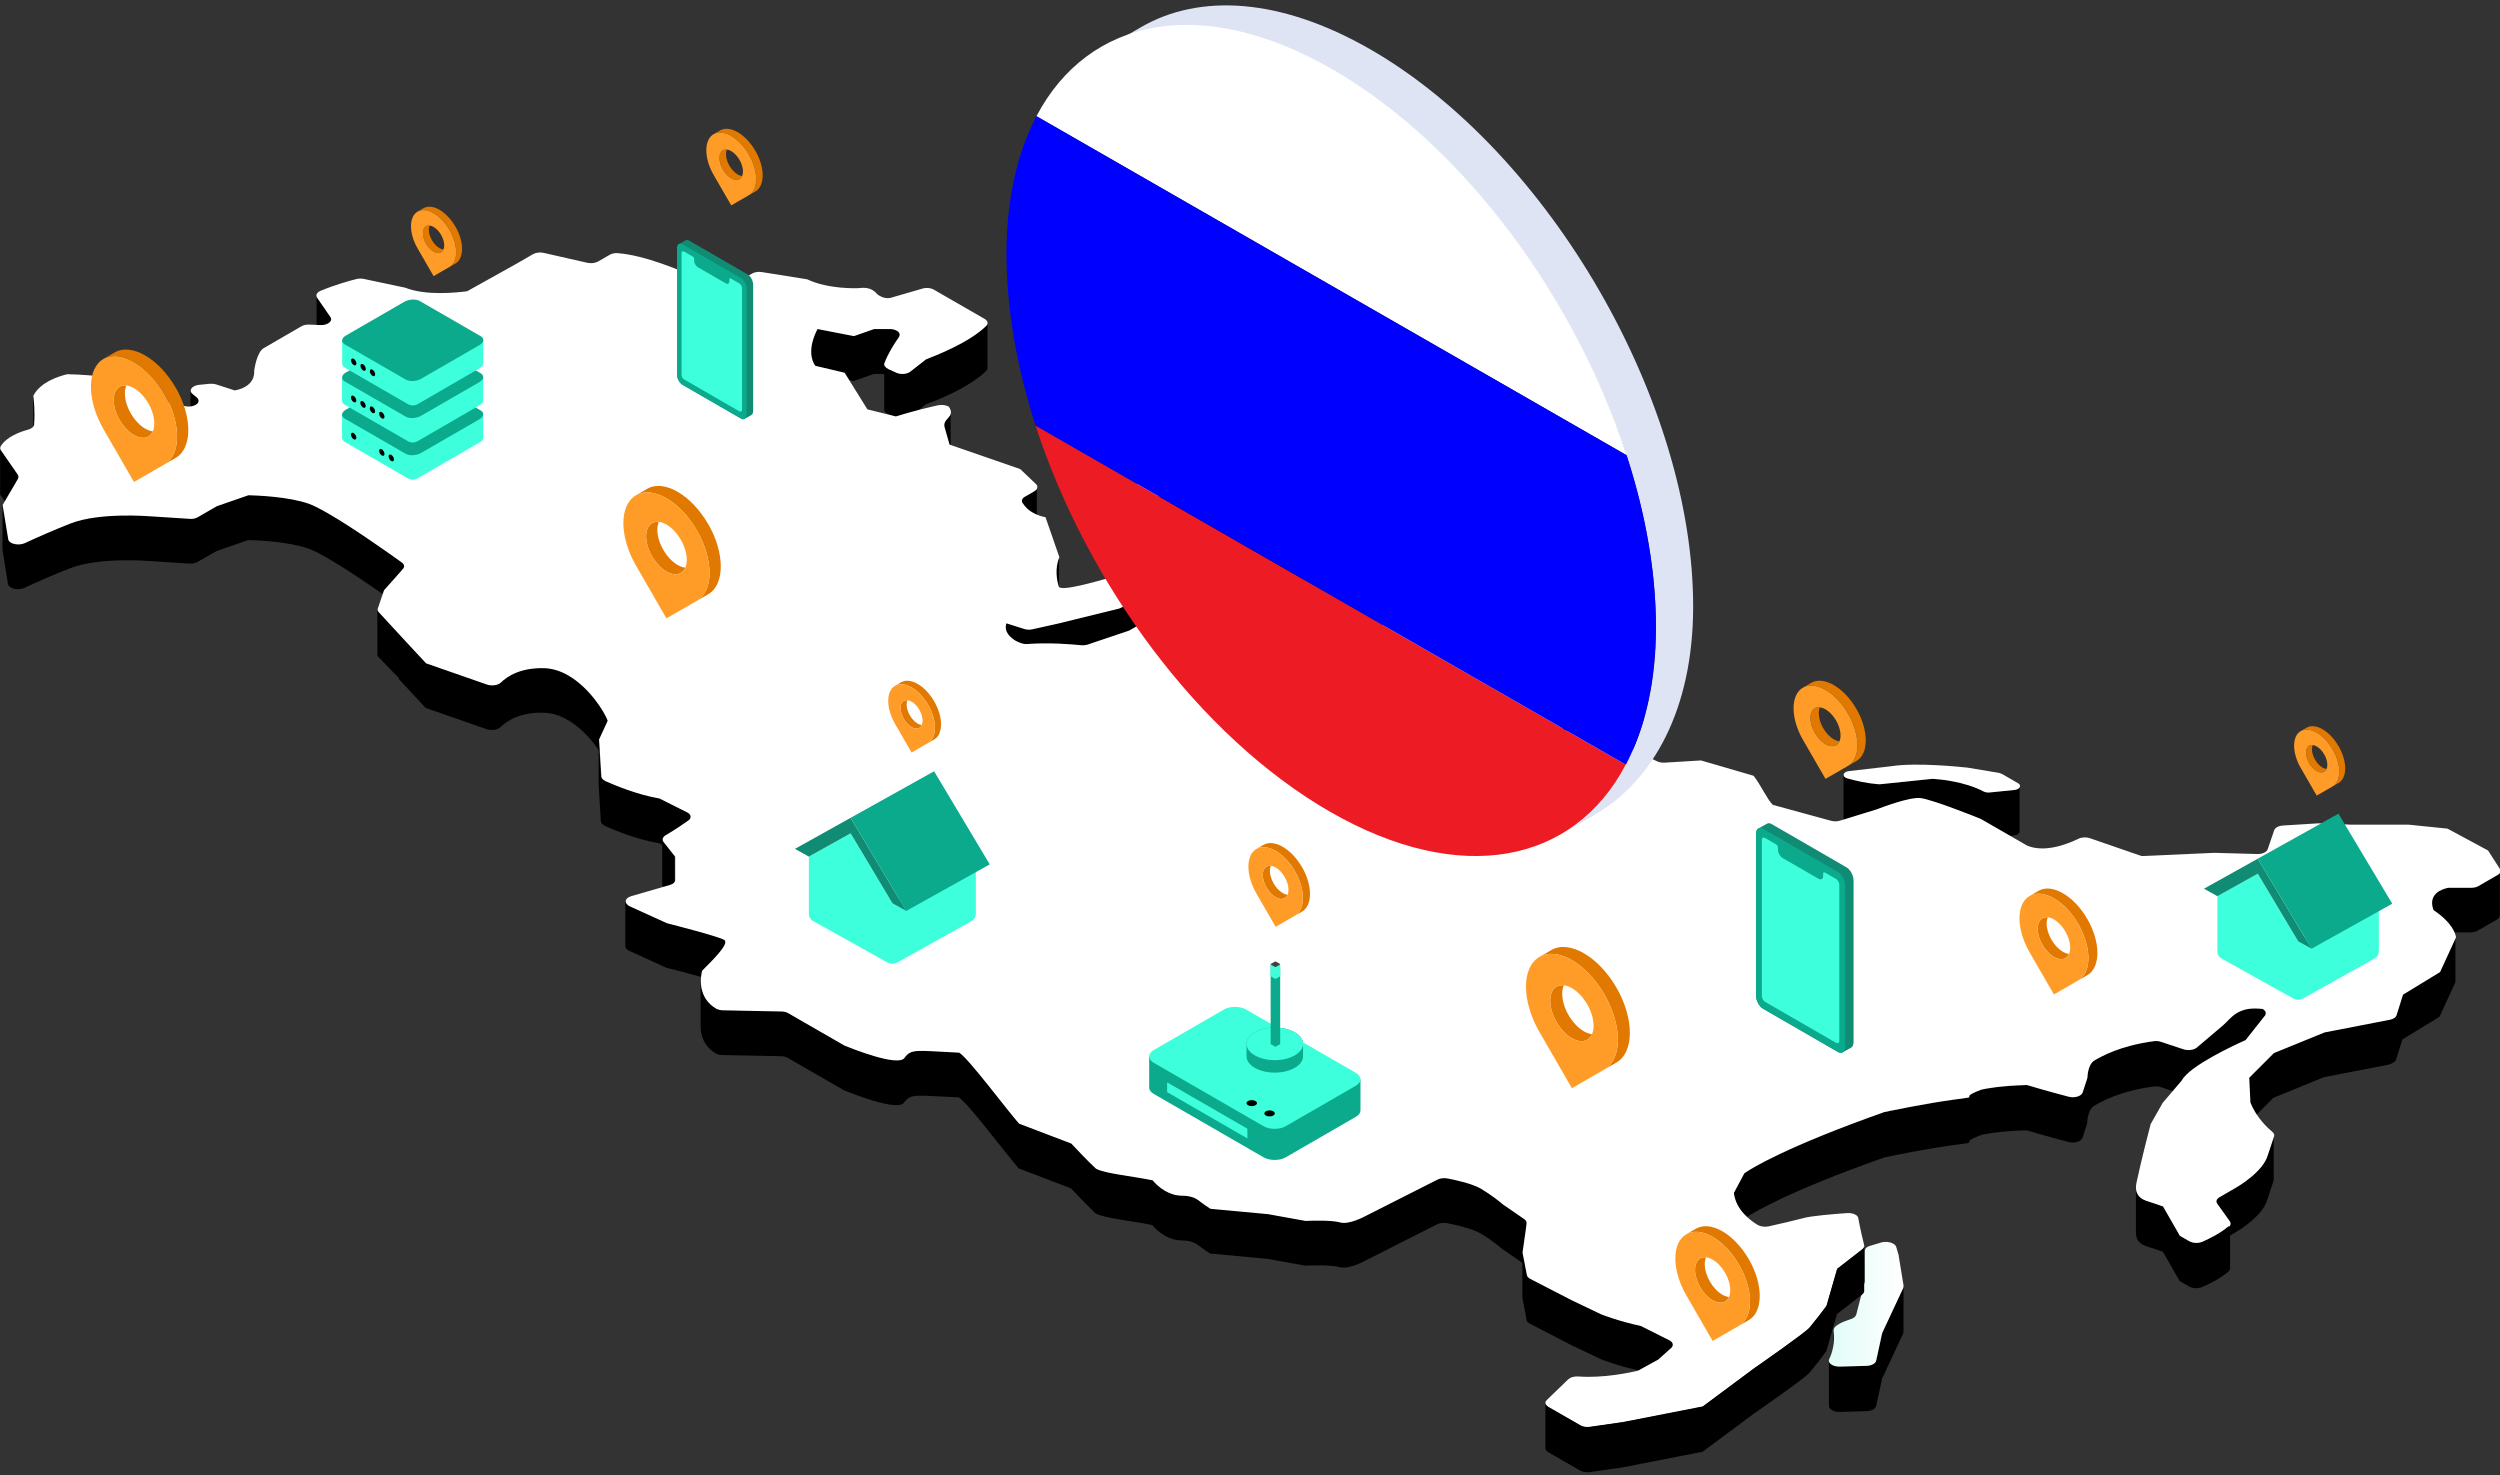 <svg width="427" height="252" viewBox="0 0 427 252" fill="none" xmlns="http://www.w3.org/2000/svg">
<rect x="0" y="0" width="427" height="252" fill="#333333" stroke="none"/>
<g clip-path="url(#clip0_1220_6457)">
<path d="M56.466 54.159L54.172 50.832C54.172 50.832 54.071 50.605 54.071 50.479V58.218C54.071 58.218 54.071 58.444 54.172 58.571L56.466 61.898C56.466 61.898 56.592 62.15 56.592 62.276V54.537C56.592 54.537 56.592 54.285 56.491 54.159H56.466Z" fill="black"/>
<path d="M148.148 57.764C147.845 57.714 147.392 57.613 146.711 57.487C147.19 57.562 147.77 57.688 148.148 57.764Z" fill="black"/>
<path d="M153.164 56.403C152.861 56.226 152.433 56.125 151.979 56.125H149.332L146.282 57.184C140.055 55.974 139.627 56.125 139.627 56.125C138.82 57.688 138.543 58.974 138.543 59.957V67.696C138.543 66.713 138.795 65.452 139.602 63.864L145.828 65.074L149.282 63.864H151.928C152.407 63.864 152.811 63.965 153.113 64.141C153.441 64.318 153.643 64.595 153.643 64.873V57.134C153.643 56.856 153.466 56.604 153.138 56.403H153.164Z" fill="black"/>
<path d="M43.408 63.587V71.326C43.408 71.326 43.383 71.175 43.383 71.124V63.385C43.383 63.385 43.408 63.511 43.408 63.587Z" fill="black"/>
<path d="M168.465 55.596C165.566 58.495 159.567 60.789 158.18 61.318L155.533 63.385C154.979 63.864 153.87 63.965 153.088 63.612L151.702 62.982C151.223 62.73 151.021 62.453 151.021 62.175V69.914C151.021 70.192 151.197 70.444 151.676 70.721L153.063 71.351C153.844 71.704 154.953 71.603 155.508 71.124L158.155 69.057C159.541 68.553 165.541 66.259 168.44 63.335C168.591 63.184 168.667 63.032 168.667 62.856V55.117C168.667 55.268 168.616 55.445 168.465 55.596Z" fill="black"/>
<path d="M33.602 67.872L32.846 67.242C32.644 67.066 32.544 66.889 32.544 66.688V74.426C32.544 74.603 32.619 74.805 32.821 74.981L33.577 75.611C33.779 75.788 33.88 75.989 33.88 76.166V68.427C33.88 68.25 33.804 68.049 33.602 67.872Z" fill="black"/>
<path d="M5.874 70.847V78.586C5.874 77.099 5.722 75.788 5.672 75.334V67.595C5.747 68.074 5.899 69.36 5.874 70.847Z" fill="black"/>
<path d="M162.365 70.318V78.056C162.365 78.939 161.206 79.266 161.206 80.25V72.511C161.206 71.553 162.365 71.2 162.365 70.318Z" fill="black"/>
<path d="M0.151 76.897C0.151 76.897 0.025 76.645 0.025 76.519V84.258C0.025 84.384 0.025 84.51 0.126 84.636L2.999 88.745V81.006L0.151 76.897Z" fill="black"/>
<path d="M3.125 81.359V89.098C3.125 89.098 3.075 88.846 2.974 88.745V81.006C2.974 81.006 3.125 81.258 3.125 81.359Z" fill="black"/>
<path d="M176.608 83.804L174.944 84.762C174.617 84.938 174.465 85.19 174.465 85.442V93.181C174.465 92.929 174.617 92.677 174.919 92.501L176.583 91.543C176.911 91.341 177.087 91.089 177.087 90.837V83.098C177.087 83.35 176.936 83.627 176.608 83.804Z" fill="black"/>
<path d="M226.116 91.089C226.041 91.543 225.284 91.845 224.553 91.669L218.05 90.282L217.621 90.131L211.42 86.552C211.243 86.451 211.042 86.4 210.79 86.35C209.202 86.199 202.723 85.543 197.681 84.737H197.278L192.111 84.963C191.732 84.963 191.405 84.913 191.203 84.787C190.976 84.661 190.85 84.459 190.85 84.283V92.022C190.85 92.198 190.951 92.4 191.178 92.526C191.405 92.652 191.707 92.728 192.085 92.702L197.253 92.45H197.656C202.698 93.282 209.176 93.938 210.764 94.089C211.017 94.114 211.218 94.19 211.395 94.29L217.596 97.87L218.024 98.021L224.528 99.408C225.259 99.559 226.015 99.282 226.091 98.828C226.091 98.752 226.091 98.677 226.091 98.601V90.862C226.091 90.862 226.091 91.013 226.091 91.089H226.116Z" fill="black"/>
<path d="M221.932 86.4C222.159 86.526 226.419 88.997 226.116 91.089C226.041 91.543 225.284 91.845 224.553 91.669L218.05 90.282L217.621 90.131L211.42 86.552C211.243 86.451 211.042 86.4 210.79 86.35C209.202 86.199 202.723 85.543 197.682 84.737H197.278L192.111 84.963C191.732 84.963 191.405 84.913 191.203 84.787C190.724 84.51 190.674 83.98 191.379 83.728L196.925 81.611C197.152 81.51 197.429 81.485 197.707 81.51C199.018 81.586 203.252 81.787 207.034 81.611L212.731 81.384C213.058 81.384 213.386 81.434 213.638 81.586L216.184 83.048L222.007 86.425L221.932 86.4Z" fill="white"/>
<path d="M68.616 95.98C66.574 94.517 60.347 90.081 55.961 87.56C54.625 86.804 53.491 86.199 52.659 85.921C49.231 84.737 44.088 84.535 42.424 84.485L37.03 86.35L33.753 88.241C33.375 88.468 32.845 88.568 32.366 88.518L25.712 88.089C25.283 88.064 16.989 87.384 12.049 89.299C9.2 90.409 6.2 91.745 4.184 92.677C3.428 93.005 2.444 92.929 1.865 92.602C1.613 92.45 1.411 92.249 1.386 91.997L0.428 86.148V93.887L1.36 99.736C1.411 99.988 1.587 100.189 1.839 100.341C2.419 100.668 3.402 100.744 4.159 100.416C6.175 99.458 9.175 98.122 12.024 97.038C16.989 95.122 25.258 95.803 25.686 95.828L32.341 96.257C32.845 96.282 33.349 96.181 33.728 95.98L37.005 94.114L42.399 92.249C44.063 92.274 49.205 92.501 52.634 93.686C53.466 93.963 54.625 94.568 55.936 95.324C60.322 97.845 66.549 102.282 68.59 103.744C68.843 103.92 68.969 104.147 68.969 104.374V96.635C68.969 96.408 68.868 96.181 68.616 96.005V95.98Z" fill="black"/>
<path d="M180.364 105.306V97.567C180.364 96.786 180.515 95.929 180.868 95.072V102.811C180.49 103.668 180.364 104.525 180.364 105.306Z" fill="black"/>
<path d="M273.507 102.76L267.533 102.962L267.079 102.861L264.76 101.525C264.76 101.525 264.583 101.374 264.583 101.273V109.012C264.583 109.012 264.609 109.188 264.735 109.264L267.054 110.6L267.508 110.701L273.482 110.499C273.81 110.499 274.037 110.348 274.037 110.172V102.433C274.037 102.609 273.835 102.76 273.507 102.76Z" fill="black"/>
<path d="M272.272 99.761L274.011 102.307C274.163 102.533 273.885 102.76 273.507 102.76L267.533 102.962L267.079 102.861L264.76 101.525C264.533 101.399 264.533 101.172 264.76 101.046L267.861 99.256L268.39 99.156L271.843 99.534L272.297 99.735L272.272 99.761Z" fill="white"/>
<path d="M210.841 104.878V112.617C210.841 112.617 210.79 112.768 210.765 112.844V105.105C210.765 105.105 210.841 104.954 210.841 104.878Z" fill="black"/>
<path d="M172.222 105.281V113.02C172.222 113.02 172.171 113.071 172.146 113.197V105.458L172.222 105.281Z" fill="black"/>
<path d="M172.222 105.281L172.197 113.02L172.222 105.281Z" fill="black"/>
<path d="M265.769 104.525C266.096 104.727 265.92 105.054 265.466 105.105L261.357 105.533C261.155 105.533 260.954 105.533 260.828 105.432C260.777 105.407 260.752 105.382 260.702 105.332C259.668 104.248 260.853 103.113 261.508 102.609C261.735 102.433 262.139 102.407 262.416 102.559L265.743 104.475L265.769 104.525Z" fill="white"/>
<path d="M265.466 105.105L261.357 105.533C261.155 105.533 260.954 105.533 260.828 105.433C260.777 105.407 260.752 105.382 260.702 105.332C260.399 105.029 260.298 104.701 260.298 104.424V112.163C260.298 112.466 260.399 112.768 260.676 113.071C260.702 113.096 260.752 113.146 260.802 113.171C260.929 113.247 261.13 113.297 261.332 113.272L265.441 112.844C265.743 112.818 265.92 112.667 265.92 112.516V104.777C265.92 104.928 265.768 105.08 265.466 105.105Z" fill="black"/>
<path d="M172.146 105.458V113.197C172.146 113.197 172.045 113.373 171.995 113.524V105.785C172.07 105.634 172.121 105.533 172.146 105.458Z" fill="black"/>
<path d="M171.717 114.76V107.021C171.717 106.819 171.768 106.592 171.843 106.365V114.104C171.742 114.331 171.717 114.558 171.717 114.76Z" fill="black"/>
<path d="M275.675 103.744C275.675 103.744 275.776 103.819 275.802 103.87C277.112 105.71 276.154 106.769 275.499 107.222C275.247 107.374 274.869 107.399 274.617 107.248L272.096 105.811C271.869 105.685 271.869 105.458 272.096 105.332L274.818 103.744C275.045 103.618 275.423 103.618 275.65 103.744H275.675Z" fill="white"/>
<path d="M275.499 107.222C275.247 107.374 274.869 107.399 274.617 107.247L272.096 105.811C272.096 105.811 271.92 105.659 271.92 105.559V113.297C271.92 113.297 271.945 113.474 272.071 113.549L274.592 114.986C274.844 115.138 275.222 115.112 275.474 114.961C275.878 114.684 276.407 114.129 276.407 113.323V105.584C276.407 106.416 275.903 106.945 275.499 107.222Z" fill="black"/>
<path d="M207.286 97.315L201.564 100.643L195.337 101.954L191.102 103.844L180.969 106.34L176.33 107.373C175.851 107.5 175.322 107.474 174.868 107.323L171.843 106.365V114.104L174.843 115.062C175.297 115.213 175.826 115.238 176.305 115.112L180.943 114.079L191.077 111.583L195.312 109.693L201.538 108.382L207.261 105.054C207.563 104.878 207.74 104.651 207.74 104.399V96.66C207.74 96.912 207.588 97.139 207.286 97.315Z" fill="black"/>
<path d="M210.765 105.105L210.739 112.844L209 116.272V108.533L210.765 105.105Z" fill="black"/>
<path d="M208.924 116.524V108.785C208.924 108.785 208.974 108.609 208.999 108.533V116.272C208.999 116.272 208.924 116.448 208.924 116.524Z" fill="black"/>
<path d="M97 115.264C95.79 114.558 94.454 114.104 93.043 114.028C88.858 113.877 86.564 115.44 85.505 116.474C85.026 116.953 83.363 116.877 82.531 116.6L72.12 112.541L68.439 108.584V108.382L64.658 104.475C64.507 104.323 64.457 104.147 64.457 103.996V111.735C64.457 111.886 64.507 112.062 64.633 112.214L68.112 115.793V115.97L72.7 120.91L83.111 124.54C83.942 124.818 85.001 124.666 85.48 124.187C86.539 123.154 88.858 121.566 93.017 121.742C94.429 121.793 95.765 122.272 96.975 122.977C100.504 125.019 103.05 129.002 103.731 130.691V122.952C103.075 121.263 100.555 117.28 97 115.238V115.264Z" fill="black"/>
<path d="M280.566 120.482L278.172 122.675C276.76 124.288 271.819 123.179 270.282 122.776L268.164 122.826C267.257 122.927 266.752 123.355 266.752 123.809V131.548C266.752 131.094 267.231 130.666 268.139 130.565L270.256 130.514C271.819 130.918 276.76 132.027 278.146 130.414L280.541 128.221C280.718 128.069 280.793 127.893 280.793 127.691V119.952C280.793 120.129 280.718 120.305 280.541 120.482H280.566Z" fill="black"/>
<path d="M330.251 133.035L330.226 140.774H329.898L329.924 133.035H330.251Z" fill="black"/>
<path d="M344.039 134.926L339.779 135.354C339.426 135.38 339.048 135.329 338.771 135.178C335.469 133.439 331.133 133.086 330.225 133.035L321.15 133.943L320.772 133.968V133.842C319.008 133.691 317.067 133.262 315.554 132.834C315.428 132.808 315.327 132.758 315.226 132.708C315 132.582 314.874 132.405 314.874 132.229V139.968C314.874 140.144 314.949 140.32 315.201 140.446C315.302 140.497 315.403 140.547 315.529 140.573C317.041 141.001 318.957 141.43 320.722 141.581V141.707H321.1L330.175 140.799C331.082 140.85 335.418 141.228 338.72 142.942C338.972 143.093 339.351 143.144 339.729 143.119L343.989 142.69C344.594 142.614 344.947 142.312 344.947 142.009V134.27C344.947 134.573 344.594 134.875 344.014 134.951L344.039 134.926Z" fill="black"/>
<path d="M344.67 133.766C345.351 134.145 344.998 134.825 344.065 134.926L339.805 135.355C339.452 135.38 339.074 135.329 338.797 135.178C335.494 133.439 331.159 133.086 330.251 133.035H329.923L321.151 133.943H320.773C319.008 133.817 317.067 133.388 315.555 132.96C315.429 132.935 315.328 132.884 315.227 132.834C314.597 132.481 314.874 131.8 315.832 131.699L323.042 130.867C327.403 130.187 335.192 131.019 335.847 131.094H335.923L341.393 132.002L341.922 132.178L344.67 133.766Z" fill="white"/>
<path d="M117.394 138.707L112.579 136.287C108.621 135.607 104.815 133.968 103.328 133.313C102.874 133.061 102.672 132.834 102.647 132.556L102.244 126.204V133.943L102.622 140.295C102.647 140.547 102.849 140.799 103.302 141.052C104.764 141.732 108.596 143.345 112.554 144.026L117.369 146.446C117.696 146.648 117.873 146.9 117.873 147.152V139.413C117.873 139.161 117.721 138.909 117.394 138.707Z" fill="black"/>
<path d="M113.285 143.749C113.159 143.598 113.108 143.446 113.108 143.295V151.034C113.108 151.185 113.159 151.336 113.26 151.488L115.201 153.958V146.219L113.285 143.749Z" fill="black"/>
<path d="M115.252 150.202L115.226 157.916L115.201 153.958L115.226 146.245L115.252 150.202Z" fill="black"/>
<path d="M426.496 149.32L423.193 151.236C422.891 151.412 422.437 151.513 421.958 151.513H418.026C415.807 152.017 415.303 153.151 415.303 154.109V161.848C415.303 160.89 415.807 159.756 418.001 159.252H421.933C422.387 159.252 422.84 159.151 423.168 158.974L426.47 157.059C426.798 156.857 426.975 156.63 426.975 156.353V148.614C426.975 148.866 426.823 149.118 426.496 149.32Z" fill="black"/>
<path d="M123.62 160.411C122.486 159.756 115.175 157.916 113.839 157.563L107.411 154.639C106.983 154.412 106.781 154.109 106.806 153.832V161.571C106.806 161.848 106.983 162.151 107.411 162.378L113.839 165.302C115.175 165.629 122.486 167.47 123.62 168.15C123.746 168.226 123.822 168.352 123.822 168.503V160.764C123.822 160.613 123.771 160.487 123.645 160.411H123.62Z" fill="black"/>
<path d="M416.69 165.932L410.363 169.789L409.279 173.242C409.203 173.62 408.749 173.948 408.119 174.074L396.952 176.242L388.305 179.771L384.096 183.981V191.72L388.28 187.51L396.927 183.981L408.094 181.813C408.623 181.611 409.178 181.309 409.253 180.981L410.337 177.528L416.665 173.671L419.387 167.747V160.008L416.69 165.932Z" fill="black"/>
<path d="M388.381 193.787V201.526C388.381 201.526 388.356 201.677 388.306 201.727V193.989C388.306 193.989 388.381 193.837 388.381 193.787Z" fill="black"/>
<path d="M386.465 172.385V172.335C386.465 172.335 386.415 172.335 386.39 172.335C386.364 172.335 386.314 172.284 386.289 172.259V172.335C382.18 171.881 381.096 173.898 379.709 175.133C378.55 176.116 376.432 177.931 375.222 178.939C374.718 179.368 373.735 179.494 372.954 179.242L369.072 177.956C368.719 177.83 368.265 177.805 367.887 177.855C362.064 178.637 358.938 180.452 357.753 181.132C356.644 181.763 356.543 183.729 356.518 184.157L355.711 186.628C355.484 187.258 354.325 187.611 353.316 187.334C349.737 186.401 347.191 185.645 346.208 185.342C341.595 185.468 339.099 185.972 338.444 186.124C336.604 186.804 336.326 187.107 336.326 187.258V187.434C336.2 187.51 335.671 187.586 333.73 187.838C328.839 188.493 322.89 189.754 321.857 189.955C304.967 195.93 299.119 199.585 297.934 200.417L296.145 203.769V211.508L297.909 208.155C299.094 207.324 304.942 203.668 321.832 197.694C322.865 197.467 328.814 196.232 333.705 195.577C336.049 195.274 336.351 195.224 336.351 195.123V194.896C336.452 194.72 336.856 194.417 338.418 193.837C339.074 193.686 341.544 193.182 346.183 193.056C347.166 193.358 349.712 194.115 353.291 195.047C354.3 195.325 355.459 194.972 355.686 194.341L356.493 191.871C356.493 191.442 356.619 189.476 357.728 188.846C358.938 188.14 362.038 186.35 367.862 185.569C368.265 185.519 368.719 185.569 369.046 185.67L372.928 186.955C373.71 187.208 374.693 187.081 375.197 186.653C376.407 185.645 378.525 183.83 379.684 182.846C381.096 181.611 382.18 179.519 386.465 180.074C386.793 180.25 386.969 180.527 386.969 180.779V173.041C386.969 172.814 386.742 172.587 386.49 172.385H386.465Z" fill="black"/>
<path d="M387.271 197.19C386.464 200.064 382.129 202.584 381.902 202.71L379.003 204.399C378.675 204.601 378.499 204.853 378.499 205.105V212.844C378.499 212.592 378.65 212.34 378.977 212.138L381.876 210.449C382.103 210.323 386.439 207.802 387.246 204.929L388.304 201.753V194.014L387.246 197.19H387.271Z" fill="black"/>
<path d="M260.324 208.155L256.669 205.635C256.291 205.307 254.753 204.046 252.888 202.937C251.401 202.08 248.628 201.475 247.166 201.198C246.586 201.097 245.981 201.173 245.502 201.4L233.452 207.5C233.074 207.702 230.402 209.164 228.839 208.71C227.453 208.307 224.05 208.407 222.966 208.458L216.538 207.298L206.732 206.391C205.169 205.408 204.841 205.004 204.312 204.702C203.757 204.374 202.976 204.147 201.867 204.147C200.757 204.147 199.8 203.794 198.993 203.341C197.985 202.761 197.254 202.005 196.85 201.526C193.472 200.82 188.607 200.366 187.17 199.534C185.885 198.349 183.641 196.005 182.961 195.249L174.037 191.846C172.096 189.678 165.365 180.628 163.802 179.721C156.542 179.393 155.66 178.964 154.45 180.628C153.316 182.191 145.274 178.939 144.216 178.511L139.703 175.914L135.04 173.217V172.814C134.763 172.637 133.074 172.385 132.645 172.385V172.662L123.419 172.461C123.016 172.461 122.688 172.36 122.36 172.234C120.142 170.948 119.663 168.932 119.663 167.419V175.158C119.638 176.67 120.117 178.687 122.335 179.973C122.638 180.124 122.991 180.2 123.394 180.2L133.376 180.401C133.805 180.401 134.233 180.527 134.536 180.679L139.653 183.628L144.165 186.224C145.224 186.653 153.265 189.905 154.4 188.342C155.61 186.678 156.492 187.132 163.752 187.434C165.315 188.342 172.071 197.392 173.986 199.559L182.91 202.963C183.616 203.694 185.834 206.038 187.12 207.248C188.582 208.08 193.447 208.534 196.8 209.239C197.203 209.718 197.959 210.475 198.943 211.054C199.749 211.508 200.707 211.861 201.816 211.861C202.925 211.861 203.707 212.113 204.261 212.416C204.816 212.743 205.144 213.121 206.681 214.105L216.487 215.012L222.915 216.172C223.999 216.121 227.428 216.02 228.789 216.424C230.352 216.877 233.024 215.415 233.402 215.214L245.451 209.113C245.905 208.886 246.535 208.811 247.115 208.912C248.577 209.189 251.35 209.794 252.837 210.651C254.728 211.735 256.241 213.021 256.619 213.348L260.274 215.869C260.551 216.071 260.677 216.298 260.677 216.524V208.786C260.677 208.559 260.551 208.332 260.299 208.13L260.324 208.155Z" fill="black"/>
<path d="M380.642 209.441C379.281 210.626 377.365 211.559 376.155 212.088C375.475 212.39 374.517 212.34 373.912 211.987L372.324 211.08L369.45 206.063C367.433 205.332 366.626 205.181 365.971 204.828C365.316 204.45 364.812 203.82 364.812 202.811V210.55C364.812 211.558 365.29 212.189 365.946 212.567C366.601 212.945 367.383 213.071 369.425 213.802L372.298 218.818L373.886 219.726C374.491 220.079 375.449 220.129 376.13 219.827C377.34 219.297 379.256 218.365 380.617 217.18C380.793 217.003 380.894 216.827 380.894 216.625V208.886C380.894 209.088 380.819 209.265 380.642 209.441Z" fill="black"/>
<path d="M318.53 218.743L318.505 226.482L318.479 221.415L318.505 213.701L318.53 218.743Z" fill="black"/>
<path d="M325.134 219.6L325.109 227.314L325.058 227.692L325.083 219.953L325.134 219.6Z" fill="black"/>
<path d="M321.504 227.641L321.479 235.355L321.428 235.506L321.453 227.793L321.504 227.641Z" fill="black"/>
<path d="M313.236 228.372V236.111C313.236 235.733 313.185 235.355 313.16 234.952V234.901V227.162V227.213C313.211 227.616 313.211 227.994 313.211 228.372H313.236Z" fill="black"/>
<path d="M285.204 228.902L280.238 226.406C276.431 225.574 273.835 224.566 273.406 224.389L268.34 221.969L261.357 218.365C261.004 218.163 260.828 217.961 260.777 217.735L260.021 213.878V221.617L260.752 225.473C260.777 225.7 260.954 225.902 261.332 226.104L268.314 229.708L273.381 232.128C273.81 232.305 276.381 233.313 280.213 234.145L285.179 236.641C285.506 236.817 285.683 237.069 285.683 237.346V229.608C285.683 229.355 285.532 229.103 285.204 228.902Z" fill="black"/>
<path d="M321.1 227.793L321.176 229.154L320.47 232.406C320.369 232.885 319.664 233.263 318.832 233.288L314.244 233.414C313.714 233.414 313.235 233.313 312.908 233.112C312.58 232.935 312.378 232.658 312.378 232.381V240.119C312.378 240.397 312.555 240.649 312.883 240.85C313.21 241.052 313.689 241.153 314.219 241.153L318.806 241.027C319.664 241.002 320.344 240.624 320.445 240.145L321.453 235.532V234.473L321.504 235.38L325.083 227.717V219.978L321.1 227.793Z" fill="black"/>
<path d="M323.369 212.416C323.621 212.567 323.798 212.743 323.874 212.97L324.302 214.432V214.533L325.134 219.6L325.084 219.978L321.504 227.641L321.454 227.793L320.445 232.406C320.344 232.885 319.639 233.263 318.807 233.288L314.219 233.414C313.689 233.414 313.211 233.313 312.883 233.112C312.454 232.859 312.253 232.507 312.429 232.128C312.933 231.095 313.437 229.431 313.185 227.238C313.084 226.381 315.026 225.65 316.135 225.297C316.614 225.146 316.941 224.869 317.042 224.541L318.504 218.894V218.743V213.676C318.504 213.273 318.857 212.92 319.462 212.769L321.328 212.214C322.033 212.012 322.84 212.113 323.344 212.416H323.369Z" fill="url(#paint0_linear_1220_6457)"/>
<path d="M380.642 209.441C379.281 210.625 377.365 211.558 376.155 212.088C375.474 212.39 374.516 212.34 373.911 211.987L372.323 211.079L369.45 206.063C367.433 205.332 366.626 205.181 365.971 204.828C365.164 204.349 364.584 203.517 364.912 202.004C365.668 198.425 367.13 192.728 367.332 191.997L369.374 188.392L372.651 184.535C373.962 182.039 381.776 178.435 383.541 177.653L386.868 173.444C387.146 173.04 386.969 172.612 386.49 172.334C382.205 171.78 381.121 173.872 379.709 175.107C378.55 176.09 376.432 177.905 375.222 178.914C374.718 179.342 373.735 179.468 372.954 179.216L369.072 177.931C368.719 177.805 368.265 177.779 367.887 177.83C362.064 178.611 358.938 180.426 357.753 181.107C356.644 181.737 356.543 183.703 356.518 184.132L355.711 186.602C355.484 187.232 354.325 187.585 353.316 187.308C349.737 186.375 347.191 185.619 346.208 185.317C341.595 185.443 339.099 185.947 338.444 186.098C333.856 187.812 339.049 187.106 333.73 187.812C328.839 188.468 322.89 189.728 321.857 189.93C304.967 195.904 299.119 199.559 297.934 200.391L296.145 203.744C296.497 206.643 298.917 208.432 300.203 209.214C300.732 209.516 301.438 209.592 302.068 209.466C303.732 209.113 306.883 208.357 308.118 208.029C309.228 207.701 313.16 207.348 315.479 207.197C316.034 207.147 316.563 207.273 316.916 207.474C317.193 207.626 317.37 207.827 317.395 208.079C317.723 209.92 318.202 211.861 318.403 212.693C318.479 212.945 318.328 213.222 318.076 213.424L313.79 216.751L311.975 223.053C311.421 223.86 309.757 225.952 309.076 226.784C308.244 227.742 300.001 233.464 299.573 233.767L290.826 240.27L277.289 242.917L271.541 243.749C270.962 243.825 270.331 243.749 269.903 243.472L264.458 240.346C263.903 240.018 263.803 239.539 264.181 239.136L267.861 235.581C268.214 235.254 268.869 235.052 269.575 235.103C273.936 235.43 278.549 234.397 279.759 234.119L283.238 232.204L285.456 230.212C285.885 229.809 285.784 229.305 285.229 228.977L280.263 226.481C276.457 225.65 273.861 224.641 273.432 224.465L268.365 222.045L261.383 218.44C261.03 218.238 260.853 218.037 260.803 217.81L260.047 213.953L260.752 208.962C260.778 208.71 260.651 208.432 260.349 208.231L256.694 205.71C256.316 205.382 254.778 204.122 252.913 203.013C251.425 202.156 248.652 201.551 247.19 201.273C246.611 201.172 246.006 201.248 245.527 201.475L233.477 207.575C233.099 207.777 230.427 209.239 228.864 208.785C227.478 208.382 224.075 208.483 222.991 208.533L216.563 207.374L206.757 206.466C205.194 205.483 204.866 205.08 204.337 204.777C203.807 204.475 203.001 204.223 201.891 204.223C200.782 204.223 199.824 203.87 199.018 203.416C198.009 202.836 197.278 202.08 196.875 201.601C193.497 200.895 188.632 200.441 187.195 199.61C185.91 198.425 183.666 196.08 182.985 195.324L174.062 191.921C172.121 189.753 165.39 180.703 163.827 179.796C156.567 179.468 155.685 179.04 154.475 180.703C153.341 182.266 145.299 179.015 144.241 178.586L139.728 175.99L134.611 173.04C134.309 172.864 133.88 172.763 133.451 172.763L123.469 172.561C123.066 172.561 122.738 172.46 122.41 172.334C119.032 170.419 119.688 166.738 119.915 165.805C121.074 164.595 124.78 161.167 123.696 160.537C122.612 159.907 115.251 158.041 113.915 157.688L107.487 154.764C106.529 154.21 106.731 153.403 107.79 153.075L114.394 151.16C114.974 151.008 115.352 150.655 115.327 150.277V146.32L113.361 143.849C113.033 143.471 113.159 143.017 113.638 142.69C115.528 141.581 116.814 140.673 117.596 140.118C118.15 139.715 118.075 139.161 117.47 138.808L112.655 136.388C108.697 135.707 104.891 134.068 103.403 133.413C102.95 133.161 102.748 132.934 102.723 132.657L102.319 126.304L103.807 123.078C103.126 121.389 100.605 117.406 97.051 115.364C95.841 114.658 94.505 114.205 93.093 114.129C88.909 113.978 86.615 115.541 85.556 116.574C85.077 117.053 84.018 117.204 83.186 116.927L72.776 113.297L68.188 108.356L64.709 104.575C64.507 104.373 64.457 104.146 64.532 103.92L65.591 100.819C67.079 99.13 68.238 97.87 68.843 97.139C69.146 96.811 69.07 96.382 68.641 96.08C66.6 94.618 60.373 90.181 55.987 87.66C54.651 86.904 53.517 86.299 52.685 86.022C49.256 84.837 44.114 84.635 42.45 84.585L37.056 86.45L33.779 88.341C33.401 88.568 32.871 88.669 32.392 88.618L25.737 88.19C25.309 88.165 17.015 87.484 12.075 89.4C9.226 90.509 6.226 91.845 4.21 92.778C3.453 93.105 2.47 93.03 1.89 92.702C1.638 92.551 1.437 92.349 1.411 92.097L0.454 86.249L3.05 81.812C3.201 81.585 3.201 81.333 3.05 81.081L0.151 76.897C-0 76.67 -0 76.418 0.151 76.165C1.185 74.552 3.478 73.746 4.764 73.393C5.369 73.241 5.772 72.914 5.823 72.535C6.025 70.443 5.772 68.225 5.697 67.595C6.907 65.175 10.31 64.192 11.495 63.914C16.965 64.04 20.67 64.771 22.057 65.124L24.855 67.771L31.661 69.385C33.224 69.687 34.535 68.679 33.627 67.897L32.871 67.267C32.165 66.662 32.795 65.855 34.005 65.729L35.77 65.553C36.173 65.528 36.551 65.553 36.904 65.654L40.106 66.687C43.509 66.032 43.459 63.788 43.408 63.385C43.484 62.78 43.912 60.133 45.022 59.478L51.5 55.722C51.853 55.52 52.332 55.419 52.836 55.444L54.727 55.52C55.962 55.571 56.92 54.839 56.441 54.159L54.147 50.831C53.87 50.403 54.147 49.924 54.752 49.672C57.247 48.638 59.768 47.932 60.903 47.655C61.306 47.554 61.785 47.554 62.213 47.655L69.221 49.142C72.826 50.579 78.17 49.949 79.783 49.747L88.102 45.109L91.026 43.42C91.505 43.143 92.236 43.042 92.866 43.193L100.303 44.882C100.958 45.033 101.689 44.933 102.168 44.655L104.134 43.521C104.513 43.294 105.017 43.193 105.521 43.244C110.159 43.571 116.638 46.395 117.47 46.773L121.755 49.218C122.436 49.596 123.519 49.621 124.175 49.218L128.46 46.722C128.889 46.47 129.519 46.37 130.124 46.47L137.863 47.706C141.543 49.445 146.333 49.218 146.585 49.218C147.694 49.067 148.501 49.218 149.055 49.571C149.408 49.773 149.685 50.05 149.887 50.302C150.795 50.932 151.576 51.033 152.257 50.831L157.55 49.294C158.206 49.092 158.987 49.168 159.542 49.495L162.819 51.386L168.163 54.461C168.718 54.789 168.844 55.268 168.465 55.646C165.567 58.545 159.567 60.839 158.181 61.368L155.534 63.435C154.979 63.914 153.87 64.015 153.089 63.662L151.702 63.032C151.122 62.704 150.946 62.377 151.047 62.049C151.652 60.436 152.71 58.721 153.542 57.562C153.82 57.159 153.618 56.73 153.139 56.478C152.836 56.301 152.408 56.201 151.954 56.201H149.307L145.854 57.411L139.627 56.201C137.863 59.679 138.67 61.646 139.249 62.477L144.266 63.662L148.148 69.914L153.013 71.124C156.29 70.115 158.811 69.536 160.273 69.208C160.928 69.082 161.609 69.208 162.063 69.46C163.323 71.351 160.853 71.376 161.357 73.04L162.189 75.939L174.263 80.123L176.986 82.72C177.339 83.098 177.213 83.577 176.683 83.904L175.02 84.862C174.541 85.14 174.415 85.568 174.667 85.921C175.171 86.703 175.801 87.232 176.456 87.585C177.213 88.013 177.994 88.24 178.574 88.341L180.943 95.172C180.086 97.189 180.565 99.306 180.843 100.189C181.145 101.122 187.724 99.18 189.061 98.802L193.169 96.483L202.093 94.366C202.622 94.24 203.227 94.29 203.706 94.492L207.11 95.903C207.992 96.382 208.017 97.013 207.336 97.416L201.614 100.743L195.388 102.054L191.153 103.945L181.019 106.44L176.381 107.474C175.902 107.6 175.373 107.575 174.919 107.424L171.894 106.466C171.415 107.902 172.574 108.911 173.558 109.491C174.541 109.97 175.02 110.045 175.473 109.995C179.255 109.717 183.086 110.045 184.573 110.196C184.977 110.247 185.38 110.196 185.758 110.096L192.867 107.701L200.354 103.39C200.707 103.189 201.211 103.063 201.715 103.113C205.244 103.289 208.042 103.668 209.681 103.97C210.815 104.474 211.017 104.852 210.815 105.205L209.051 108.634C208.924 108.911 209 109.239 209.303 109.491L211.395 111.23C212.252 111.759 213.336 111.759 214.017 111.381L216.411 109.995C218.655 106.667 222.764 105.76 223.848 105.558C229.822 105.558 232.544 106.34 233.578 106.743C233.931 106.869 234.385 106.945 234.813 106.919L244.947 106.088C245.426 106.037 245.905 106.138 246.283 106.314L250.493 108.331L254.349 109.39C254.879 109.516 255.459 109.491 255.963 109.339L257.173 108.886C257.526 108.76 257.929 108.709 258.358 108.734L272.55 110.045L280.667 119.75C280.894 120.053 280.868 120.406 280.541 120.683L278.146 122.876C276.734 124.489 271.793 123.38 270.256 122.977L268.138 123.027C266.701 123.179 266.323 124.187 267.231 124.691L277.969 127.615L283.036 130.035C283.389 130.212 283.868 130.287 284.322 130.262L290.523 129.884L299.522 132.506C300.783 134.144 301.842 136.539 302.799 137.472L312.757 140.194C313.21 140.32 313.79 140.32 314.269 140.169L320.496 138.253C321.302 137.951 326.117 136.085 328.033 136.312C329.974 136.539 337.284 139.438 338.318 139.866L346.233 144.429C349.283 145.715 353.216 144.127 354.98 143.269C355.535 142.992 356.316 142.942 356.972 143.169L365.794 146.219L378.197 145.664L385.558 145.866C386.415 145.891 387.146 145.538 387.322 145.059L388.431 141.807C388.583 141.379 389.162 141.051 389.919 141.001L395.994 140.623L401.489 140.849H411.345L418.026 141.53L424.958 145.261L427 148.437C427.201 148.79 427.05 149.193 426.596 149.445L423.294 151.361C422.992 151.538 422.538 151.639 422.059 151.639H418.126C414.774 152.395 415.328 154.638 415.656 155.445C418.933 157.663 419.412 159.529 419.488 160.108L416.765 166.032L410.438 169.889L409.354 173.343C409.278 173.721 408.825 174.049 408.194 174.175L397.027 176.342L388.381 179.872L384.171 184.081L384.373 188.316C385.381 190.862 387.297 192.652 388.154 193.358C388.406 193.585 388.507 193.862 388.406 194.114L387.347 197.29C386.541 200.164 382.205 202.685 381.978 202.811L379.079 204.5C378.575 204.777 378.449 205.206 378.701 205.584L380.869 208.609C381.071 208.911 381.02 209.264 380.718 209.542L380.642 209.441ZM172.146 105.457C172.146 105.457 172.07 105.634 172.02 105.785L172.146 105.457L172.196 105.281C172.196 105.281 172.196 105.331 172.146 105.457Z" fill="white"/>
<path d="M318.076 213.373L313.791 216.701L311.976 223.003C311.421 223.81 309.757 225.902 309.077 226.734C308.245 227.692 300.002 233.414 299.573 233.716L290.826 240.22L277.289 242.867L271.542 243.699C270.962 243.774 270.332 243.699 269.903 243.422L264.458 240.296C264.131 240.094 263.954 239.842 263.954 239.59V247.329C263.954 247.581 264.105 247.833 264.433 248.035L269.878 251.16C270.307 251.413 270.937 251.513 271.517 251.438L277.264 250.606L290.801 247.959L299.548 241.455C299.976 241.153 308.22 235.456 309.051 234.473C309.757 233.641 311.421 231.523 311.95 230.742L313.765 224.44L318.051 221.112C318.252 220.936 318.404 220.734 318.404 220.533V212.794C318.404 212.995 318.303 213.222 318.076 213.373Z" fill="black"/>
<path d="M349.57 157.756C349.57 157.33 349.642 156.968 349.772 156.672C348.754 156.561 348.034 157.294 348.034 158.641C348.034 160.412 349.277 162.565 350.812 163.45C351.977 164.122 352.973 163.868 353.385 162.93C353.064 162.894 352.713 162.775 352.345 162.565C350.812 161.679 349.57 159.527 349.57 157.756Z" fill="#E17900"/>
<path d="M356.506 156.956C354.207 152.978 350.483 150.823 348.184 152.151L346.651 153.036C348.95 151.708 352.677 153.86 354.976 157.842C357.273 161.82 357.273 166.12 354.982 167.448L356.512 166.565C358.811 165.237 358.811 160.935 356.512 156.954L356.506 156.956Z" fill="#E17900"/>
<path d="M354.974 167.453L350.812 169.855L346.651 162.647C344.352 158.666 344.352 154.364 346.651 153.036C348.95 151.708 352.677 153.86 354.976 157.841C357.273 161.823 357.276 166.125 354.976 167.453H354.974ZM353.587 161.848C353.587 160.077 352.345 157.922 350.812 157.036C349.28 156.151 348.035 156.868 348.035 158.641C348.035 160.414 349.277 162.564 350.812 163.45C352.345 164.335 353.587 163.616 353.587 161.848Z" fill="#FF9C28"/>
</g>
<path d="M234.171 8.495C218.823 -0.367 204.928 -1.178 194.892 4.637L188.545 8.327C198.582 2.484 212.477 3.323 227.825 12.185C258.298 29.798 282.956 72.461 282.844 107.491C282.788 124.88 276.106 137.127 266.182 142.886L272.444 139.112C282.341 133.352 289.134 121.189 289.19 103.8C289.302 68.77 264.644 26.108 234.171 8.495Z" fill="#DFE4F4"/>
<g clip-path="url(#clip1_1220_6457)">
<path d="M277.699 130.616L176.885 72.698C185.58 99.537 204.798 125.778 227.163 138.642C249.528 151.507 268.861 147.408 277.67 130.616" fill="#ED1C24"/>
<path d="M227.535 11.82C205.17 -1.044 185.866 3.054 177.028 19.846L277.842 77.764C269.148 50.925 249.929 24.684 227.535 11.82Z" fill="white"/>
<path d="M277.842 77.764L177.029 19.846C173.797 26.022 171.909 33.934 171.909 43.355C171.909 52.775 173.682 62.765 176.886 72.698L277.699 130.616C280.931 124.44 282.79 116.528 282.818 107.079C282.847 97.63 281.045 87.64 277.842 77.764Z" fill="#0000FF"/>
</g>
<path fill-rule="evenodd" clip-rule="evenodd" d="M58.423 70.837V74.732C58.423 75.028 58.581 75.3 58.837 75.448C60.573 76.451 67.302 80.335 69.668 81.701C70.18 81.997 70.811 81.997 71.322 81.7C73.682 80.332 80.391 76.442 82.123 75.439C82.377 75.291 82.534 75.018 82.534 74.724V70.747" fill="#3DFFDC"/>
<path fill-rule="evenodd" clip-rule="evenodd" d="M69.068 64.203C69.847 63.754 71.026 63.705 71.7 64.094L82.078 70.087C82.752 70.476 82.668 71.157 81.889 71.606L71.889 77.381C71.11 77.83 69.93 77.879 69.257 77.49L58.877 71.497C58.204 71.108 58.288 70.427 59.067 69.978L69.068 64.203Z" fill="#0BAA8D"/>
<path fill-rule="evenodd" clip-rule="evenodd" d="M71.623 79.649C71.623 79.357 71.8 79.017 72.019 78.891L81.3 73.532C81.519 73.406 81.697 73.54 81.697 73.832C81.697 74.124 81.519 74.463 81.3 74.59L72.019 79.948C71.8 80.074 71.623 79.94 71.623 79.648" fill="#3DFFDC"/>
<path fill-rule="evenodd" clip-rule="evenodd" d="M68.418 78.59C68.165 78.444 67.96 78.563 67.96 78.855C67.96 79.147 68.165 79.502 68.418 79.648C68.67 79.794 68.876 79.674 68.876 79.383C68.876 79.092 68.67 78.736 68.418 78.59Z" fill="#3DFFDC"/>
<path fill-rule="evenodd" clip-rule="evenodd" d="M65.213 76.74C64.96 76.594 64.754 76.713 64.754 77.005C64.754 77.296 64.96 77.652 65.213 77.798C65.465 77.944 65.67 77.825 65.67 77.533C65.67 77.242 65.465 76.886 65.213 76.74Z" fill="black"/>
<path fill-rule="evenodd" clip-rule="evenodd" d="M63.609 75.816C63.356 75.67 63.151 75.788 63.151 76.08C63.151 76.372 63.356 76.727 63.609 76.873C63.862 77.019 64.067 76.901 64.067 76.609C64.067 76.317 63.861 75.962 63.609 75.816Z" fill="#3DFFDC"/>
<path fill-rule="evenodd" clip-rule="evenodd" d="M62.006 74.89C61.754 74.744 61.548 74.862 61.548 75.154C61.548 75.446 61.754 75.801 62.006 75.947C62.259 76.093 62.464 75.975 62.464 75.683C62.464 75.391 62.259 75.036 62.006 74.89Z" fill="#3DFFDC"/>
<path fill-rule="evenodd" clip-rule="evenodd" d="M60.404 73.964C60.151 73.818 59.946 73.936 59.946 74.228C59.946 74.52 60.151 74.875 60.404 75.021C60.657 75.167 60.862 75.049 60.862 74.757C60.862 74.465 60.657 74.11 60.404 73.964Z" fill="black"/>
<path fill-rule="evenodd" clip-rule="evenodd" d="M58.423 64.492V68.388C58.423 68.683 58.581 68.955 58.837 69.103C60.573 70.106 67.302 73.991 69.668 75.356C70.18 75.653 70.811 75.652 71.322 75.355C73.682 73.987 80.391 70.097 82.123 69.094C82.377 68.946 82.534 68.674 82.534 68.379V64.402" fill="#3DFFDC"/>
<path fill-rule="evenodd" clip-rule="evenodd" d="M69.068 57.859C69.847 57.409 71.026 57.36 71.7 57.75L82.078 63.741C82.752 64.13 82.668 64.812 81.889 65.261L71.889 71.035C71.11 71.484 69.93 71.534 69.257 71.144L58.877 65.152C58.204 64.763 58.288 64.081 59.067 63.632L69.068 57.858V57.859Z" fill="#0BAA8D"/>
<path fill-rule="evenodd" clip-rule="evenodd" d="M71.623 73.303C71.623 73.011 71.8 72.671 72.019 72.545L81.3 67.187C81.519 67.061 81.697 67.195 81.697 67.487C81.697 67.778 81.519 68.118 81.3 68.244L72.019 73.603C71.8 73.729 71.623 73.594 71.623 73.303Z" fill="#3DFFDC"/>
<path fill-rule="evenodd" clip-rule="evenodd" d="M68.418 72.246C68.165 72.1 67.96 72.218 67.96 72.51C67.96 72.802 68.165 73.157 68.418 73.303C68.67 73.449 68.876 73.33 68.876 73.039C68.876 72.748 68.67 72.391 68.418 72.246Z" fill="#3DFFDC"/>
<path fill-rule="evenodd" clip-rule="evenodd" d="M65.213 70.395C64.96 70.249 64.754 70.368 64.754 70.659C64.754 70.951 64.96 71.306 65.213 71.452C65.465 71.598 65.67 71.48 65.67 71.188C65.67 70.896 65.465 70.541 65.213 70.395Z" fill="black"/>
<path fill-rule="evenodd" clip-rule="evenodd" d="M63.609 69.47C63.356 69.324 63.151 69.442 63.151 69.734C63.151 70.026 63.356 70.382 63.609 70.528C63.862 70.673 64.067 70.555 64.067 70.263C64.067 69.971 63.861 69.616 63.609 69.47Z" fill="black"/>
<path fill-rule="evenodd" clip-rule="evenodd" d="M62.006 68.545C61.754 68.399 61.548 68.517 61.548 68.809C61.548 69.101 61.754 69.457 62.006 69.602C62.259 69.748 62.464 69.63 62.464 69.338C62.464 69.046 62.259 68.691 62.006 68.545Z" fill="black"/>
<path fill-rule="evenodd" clip-rule="evenodd" d="M60.404 67.619C60.151 67.473 59.946 67.592 59.946 67.883C59.946 68.175 60.151 68.531 60.404 68.677C60.657 68.823 60.862 68.704 60.862 68.412C60.862 68.12 60.657 67.765 60.404 67.619Z" fill="black"/>
<path fill-rule="evenodd" clip-rule="evenodd" d="M58.438 58.165V62.06C58.438 62.356 58.595 62.628 58.851 62.776C60.588 63.779 67.317 67.664 69.682 69.03C70.194 69.325 70.826 69.325 71.337 69.028C73.698 67.659 80.406 63.771 82.137 62.767C82.392 62.619 82.549 62.347 82.549 62.052V58.075" fill="#3DFFDC"/>
<path fill-rule="evenodd" clip-rule="evenodd" d="M69.083 51.531C69.861 51.081 71.04 51.033 71.714 51.422L82.093 57.414C82.767 57.803 82.682 58.484 81.904 58.934L71.903 64.708C71.125 65.158 69.945 65.206 69.271 64.817L58.892 58.825C58.218 58.435 58.303 57.754 59.081 57.305L69.083 51.531Z" fill="#0BAA8D"/>
<path fill-rule="evenodd" clip-rule="evenodd" d="M71.638 66.976C71.638 66.684 71.816 66.345 72.034 66.218L81.315 60.86C81.534 60.734 81.712 60.868 81.712 61.16C81.712 61.452 81.534 61.791 81.315 61.918L72.034 67.276C71.816 67.402 71.638 67.268 71.638 66.976Z" fill="#3DFFDC"/>
<path fill-rule="evenodd" clip-rule="evenodd" d="M68.433 65.919C68.18 65.773 67.975 65.891 67.975 66.183C67.975 66.476 68.181 66.831 68.433 66.976C68.686 67.122 68.891 67.004 68.891 66.712C68.891 66.42 68.686 66.065 68.433 65.919Z" fill="#3DFFDC"/>
<path fill-rule="evenodd" clip-rule="evenodd" d="M66.83 64.994C66.577 64.848 66.372 64.965 66.372 65.258C66.372 65.55 66.577 65.905 66.83 66.051C67.082 66.197 67.288 66.079 67.288 65.787C67.288 65.495 67.082 65.139 66.83 64.994Z" fill="#3DFFDC"/>
<path fill-rule="evenodd" clip-rule="evenodd" d="M66.83 71.338C66.577 71.192 66.372 71.311 66.372 71.603C66.372 71.894 66.577 72.25 66.83 72.396C67.082 72.542 67.288 72.423 67.288 72.131C67.288 71.84 67.082 71.484 66.83 71.338Z" fill="#3DFFDC"/>
<path fill-rule="evenodd" clip-rule="evenodd" d="M66.83 77.684C66.577 77.538 66.372 77.656 66.372 77.948C66.372 78.24 66.577 78.595 66.83 78.741C67.082 78.887 67.288 78.769 67.288 78.477C67.288 78.185 67.082 77.83 66.83 77.684Z" fill="black"/>
<path fill-rule="evenodd" clip-rule="evenodd" d="M65.228 64.068C64.975 63.922 64.77 64.04 64.77 64.332C64.77 64.624 64.975 64.98 65.228 65.125C65.48 65.271 65.686 65.153 65.686 64.861C65.686 64.569 65.48 64.214 65.228 64.068Z" fill="#3DFFDC"/>
<path fill-rule="evenodd" clip-rule="evenodd" d="M63.625 63.143C63.372 62.997 63.167 63.115 63.167 63.407C63.167 63.699 63.372 64.055 63.625 64.2C63.877 64.346 64.082 64.227 64.082 63.936C64.082 63.645 63.877 63.289 63.625 63.143Z" fill="black"/>
<path fill-rule="evenodd" clip-rule="evenodd" d="M62.022 62.218C61.769 62.072 61.564 62.191 61.564 62.482C61.564 62.774 61.769 63.13 62.022 63.275C62.274 63.421 62.48 63.303 62.48 63.011C62.48 62.719 62.274 62.364 62.022 62.218Z" fill="black"/>
<path fill-rule="evenodd" clip-rule="evenodd" d="M60.419 61.292C60.166 61.146 59.961 61.265 59.961 61.557C59.961 61.849 60.166 62.204 60.419 62.35C60.672 62.496 60.877 62.377 60.877 62.085C60.877 61.794 60.671 61.438 60.419 61.292Z" fill="black"/>
<path d="M73.242 39.234C73.242 38.955 73.289 38.717 73.374 38.523C72.707 38.45 72.236 38.931 72.236 39.814C72.236 40.974 73.05 42.384 74.056 42.964C74.819 43.405 75.472 43.238 75.742 42.623C75.531 42.6 75.301 42.522 75.06 42.384C74.056 41.804 73.242 40.394 73.242 39.234Z" fill="#E17900"/>
<path d="M77.787 38.71C76.28 36.103 73.84 34.691 72.334 35.561L71.33 36.141C72.836 35.271 75.278 36.681 76.784 39.29C78.289 41.896 78.289 44.713 76.788 45.583L77.79 45.005C79.296 44.135 79.296 41.316 77.79 38.708L77.787 38.71Z" fill="#E17900"/>
<path d="M76.782 45.587L74.056 47.16L71.33 42.438C69.823 39.83 69.823 37.011 71.33 36.141C72.836 35.271 75.278 36.681 76.784 39.29C78.288 41.898 78.29 44.717 76.784 45.587H76.782ZM75.874 41.914C75.874 40.754 75.06 39.342 74.056 38.762C73.052 38.182 72.236 38.651 72.236 39.813C72.236 40.975 73.05 42.384 74.056 42.964C75.06 43.544 75.874 43.073 75.874 41.914Z" fill="#FF9C28"/>
<g clip-path="url(#clip2_1220_6457)">
<path d="M152.414 154.259L145.284 142.333L138.154 146.309V156.084C138.154 156.594 138.43 157.064 138.876 157.312L151.501 164.352C152.069 164.669 152.759 164.669 153.327 164.352L159.544 160.886L164.297 158.235L165.952 157.312C166.398 157.064 166.674 156.594 166.674 156.084V146.309L152.414 154.26V154.259Z" fill="#3DFFDC"/>
<path d="M138.154 146.309L135.778 144.984L145.284 139.684L154.791 155.585L152.414 154.259L145.284 142.333L138.154 146.309Z" fill="#108C75"/>
<path d="M159.543 131.732L145.284 139.683L154.79 155.585L169.05 147.634L159.543 131.732Z" fill="#0BAA8D"/>
</g>
<path d="M154.857 120.333C154.857 120.044 154.906 119.798 154.994 119.598C154.304 119.523 153.817 120.02 153.817 120.933C153.817 122.133 154.659 123.592 155.699 124.192C156.489 124.648 157.164 124.475 157.443 123.839C157.226 123.815 156.988 123.734 156.738 123.592C155.699 122.992 154.857 121.533 154.857 120.333Z" fill="#E17900"/>
<path d="M159.558 119.791C158 117.094 155.476 115.633 153.918 116.533L152.879 117.133C154.437 116.233 156.963 117.692 158.522 120.391C160.078 123.087 160.078 126.001 158.525 126.901L159.562 126.303C161.121 125.403 161.121 122.487 159.562 119.789L159.558 119.791Z" fill="#E17900"/>
<path d="M158.52 126.904L155.699 128.532L152.879 123.647C151.321 120.949 151.321 118.033 152.879 117.133C154.437 116.233 156.963 117.692 158.521 120.39C160.078 123.088 160.08 126.004 158.521 126.904H158.52ZM157.58 123.105C157.58 121.905 156.738 120.444 155.699 119.844C154.66 119.244 153.817 119.73 153.817 120.932C153.817 122.134 154.659 123.591 155.699 124.191C156.738 124.791 157.58 124.303 157.58 123.105Z" fill="#FF9C28"/>
<g clip-path="url(#clip3_1220_6457)">
<path d="M115.981 41.676C115.983 41.675 115.986 41.673 115.988 41.672C115.991 41.671 115.993 41.669 115.996 41.668C115.998 41.666 116.001 41.665 116.004 41.663C116.006 41.662 116.009 41.66 116.011 41.659C116.014 41.658 116.016 41.656 116.019 41.655C116.021 41.654 116.024 41.652 116.026 41.651C116.029 41.65 116.031 41.648 116.034 41.647C116.036 41.645 116.039 41.644 116.041 41.642C116.044 41.641 116.047 41.639 116.049 41.638C116.052 41.637 116.054 41.635 116.057 41.634C116.059 41.633 116.062 41.631 116.064 41.63C116.067 41.628 116.069 41.627 116.072 41.626C116.074 41.624 116.077 41.623 116.079 41.621C116.082 41.62 116.084 41.618 116.087 41.617C116.09 41.616 116.092 41.614 116.095 41.613C116.097 41.612 116.1 41.61 116.102 41.609C116.105 41.607 116.107 41.606 116.11 41.604C116.112 41.603 116.115 41.602 116.117 41.6C116.12 41.599 116.122 41.597 116.125 41.596C116.127 41.595 116.13 41.593 116.132 41.592C116.135 41.59 116.138 41.589 116.14 41.588C116.143 41.586 116.145 41.585 116.148 41.583C116.15 41.582 116.153 41.58 116.155 41.579C116.158 41.578 116.16 41.576 116.163 41.575C116.165 41.574 116.168 41.572 116.17 41.571C116.173 41.569 116.175 41.568 116.178 41.566C116.181 41.565 116.183 41.563 116.186 41.562C116.188 41.561 116.191 41.559 116.193 41.558C116.196 41.557 116.198 41.555 116.201 41.554C116.203 41.553 116.206 41.551 116.208 41.55C116.211 41.548 116.213 41.547 116.216 41.545C116.218 41.544 116.221 41.542 116.224 41.541C116.226 41.54 116.229 41.538 116.231 41.537C116.234 41.536 116.236 41.534 116.239 41.533C116.241 41.532 116.244 41.53 116.246 41.529C116.249 41.527 116.251 41.526 116.254 41.524C116.256 41.523 116.259 41.521 116.261 41.52C116.264 41.519 116.267 41.517 116.269 41.516C116.272 41.515 116.274 41.513 116.277 41.512C116.279 41.51 116.282 41.509 116.284 41.508C116.287 41.506 116.289 41.505 116.292 41.503C116.294 41.502 116.297 41.5 116.299 41.499C116.302 41.498 116.304 41.496 116.307 41.495C116.31 41.494 116.312 41.492 116.315 41.491C116.317 41.489 116.32 41.488 116.322 41.486C116.325 41.485 116.327 41.483 116.33 41.482C116.332 41.481 116.335 41.479 116.337 41.478C116.34 41.477 116.342 41.475 116.345 41.474C116.347 41.472 116.35 41.471 116.353 41.469C116.355 41.468 116.358 41.467 116.36 41.465C116.363 41.464 116.365 41.462 116.368 41.461C116.37 41.46 116.373 41.458 116.375 41.457C116.378 41.456 116.38 41.454 116.383 41.453C116.385 41.451 116.388 41.45 116.39 41.449C116.393 41.447 116.396 41.446 116.398 41.444C116.401 41.443 116.403 41.441 116.406 41.44C116.408 41.439 116.411 41.437 116.413 41.436C116.416 41.435 116.418 41.433 116.421 41.432C116.423 41.43 116.426 41.429 116.428 41.427C116.431 41.426 116.433 41.424 116.436 41.423C116.439 41.422 116.441 41.42 116.444 41.419C116.446 41.418 116.449 41.416 116.451 41.415C116.454 41.413 116.456 41.412 116.459 41.41C116.461 41.409 116.464 41.408 116.466 41.406C116.469 41.405 116.471 41.403 116.474 41.402C116.476 41.401 116.479 41.399 116.482 41.398C116.484 41.397 116.487 41.395 116.489 41.394C116.492 41.392 116.494 41.391 116.497 41.389C116.499 41.388 116.502 41.386 116.504 41.385C116.507 41.384 116.509 41.382 116.512 41.381C116.514 41.38 116.517 41.378 116.519 41.377C116.522 41.376 116.524 41.374 116.527 41.373C116.53 41.371 116.532 41.37 116.535 41.368C116.537 41.367 116.54 41.365 116.542 41.364C116.545 41.363 116.547 41.361 116.55 41.36C116.552 41.359 116.555 41.357 116.557 41.356C116.56 41.355 116.562 41.353 116.565 41.352C116.567 41.35 116.57 41.349 116.573 41.347C116.575 41.346 116.578 41.344 116.58 41.343C116.583 41.342 116.585 41.34 116.588 41.339C116.59 41.338 116.593 41.336 116.595 41.335C116.598 41.333 116.6 41.332 116.603 41.33C116.605 41.329 116.608 41.328 116.61 41.326C116.613 41.325 116.616 41.323 116.618 41.322C116.621 41.321 116.623 41.319 116.626 41.318C116.628 41.316 116.631 41.315 116.633 41.314C116.636 41.312 116.638 41.311 116.641 41.309C116.643 41.308 116.646 41.306 116.648 41.305C116.651 41.304 116.653 41.302 116.656 41.301C116.659 41.3 116.661 41.298 116.664 41.297C116.666 41.295 116.669 41.294 116.671 41.292C116.674 41.291 116.676 41.29 116.679 41.288C116.681 41.287 116.684 41.285 116.686 41.284C116.689 41.283 116.691 41.281 116.694 41.28C116.696 41.279 116.699 41.277 116.702 41.276C116.704 41.274 116.707 41.273 116.709 41.271C116.712 41.27 116.714 41.269 116.717 41.267C116.719 41.266 116.722 41.264 116.724 41.263C116.727 41.262 116.729 41.26 116.732 41.259C116.734 41.258 116.737 41.256 116.739 41.255C116.742 41.253 116.745 41.252 116.747 41.25C116.75 41.249 116.752 41.247 116.755 41.246C116.757 41.245 116.76 41.243 116.762 41.242C116.765 41.241 116.767 41.239 116.77 41.238C116.772 41.236 116.775 41.235 116.777 41.233C116.78 41.232 116.782 41.23 116.785 41.229C116.788 41.228 116.79 41.226 116.793 41.225C116.795 41.224 116.798 41.222 116.8 41.221C116.803 41.22 116.805 41.218 116.808 41.217C116.81 41.215 116.813 41.214 116.815 41.212C116.818 41.211 116.82 41.209 116.823 41.208C116.825 41.207 116.828 41.205 116.831 41.204C116.833 41.203 116.836 41.201 116.838 41.2C116.841 41.199 116.843 41.197 116.846 41.196C116.848 41.194 116.851 41.193 116.853 41.191C116.856 41.19 116.858 41.188 116.861 41.187C116.863 41.186 116.866 41.184 116.868 41.183C116.871 41.182 116.874 41.18 116.876 41.179C116.879 41.177 116.881 41.176 116.884 41.175C116.886 41.173 116.889 41.172 116.891 41.17C116.894 41.169 116.896 41.167 116.899 41.166C116.901 41.165 116.904 41.163 116.906 41.162C116.909 41.161 116.911 41.159 116.914 41.158C116.916 41.156 116.919 41.155 116.922 41.153C116.924 41.152 116.927 41.151 116.929 41.149C116.932 41.148 116.934 41.146 116.937 41.145C116.939 41.144 116.942 41.142 116.944 41.141C116.947 41.139 116.949 41.138 116.952 41.137C116.954 41.135 116.957 41.134 116.959 41.132C116.962 41.131 116.965 41.129 116.967 41.128C116.97 41.127 116.972 41.125 116.975 41.124C116.977 41.123 116.98 41.121 116.982 41.12C116.985 41.118 116.987 41.117 116.99 41.115C116.992 41.114 116.995 41.112 116.997 41.111C117 41.11 117.002 41.108 117.005 41.107C117.008 41.106 117.01 41.104 117.013 41.103C117.015 41.102 117.018 41.1 117.02 41.099C117.023 41.097 117.025 41.096 117.028 41.094C117.03 41.093 117.033 41.092 117.035 41.09C117.038 41.089 117.04 41.087 117.043 41.086C117.045 41.085 117.048 41.083 117.051 41.082C117.053 41.081 117.056 41.079 117.058 41.078C117.061 41.076 117.063 41.075 117.066 41.073C117.068 41.072 117.071 41.07 117.073 41.069C117.076 41.068 117.078 41.066 117.081 41.065C117.083 41.064 117.086 41.062 117.088 41.061C117.091 41.059 117.094 41.058 117.096 41.056C117.099 41.055 117.101 41.053 117.104 41.052C117.106 41.051 117.109 41.049 117.111 41.048C117.114 41.047 117.116 41.045 117.119 41.044C117.279 40.957 117.486 40.968 117.713 41.099L127.712 46.883C128.223 47.178 128.638 47.97 128.638 48.652V70.157C128.638 70.542 128.505 70.809 128.298 70.916C128.296 70.917 128.293 70.919 128.291 70.92C128.288 70.921 128.286 70.923 128.283 70.924C128.281 70.925 128.278 70.927 128.276 70.928C128.273 70.93 128.271 70.931 128.268 70.933C128.266 70.934 128.263 70.936 128.26 70.937C128.258 70.938 128.255 70.94 128.253 70.941C128.25 70.942 128.248 70.944 128.245 70.945C128.243 70.947 128.24 70.948 128.238 70.95C128.235 70.951 128.233 70.953 128.23 70.954C128.228 70.955 128.225 70.957 128.223 70.958C128.22 70.959 128.217 70.961 128.215 70.962C128.212 70.963 128.21 70.965 128.207 70.966C128.205 70.968 128.202 70.969 128.2 70.971C128.197 70.972 128.195 70.974 128.192 70.975C128.19 70.976 128.187 70.978 128.185 70.979C128.182 70.98 128.18 70.982 128.177 70.983C128.174 70.985 128.172 70.986 128.169 70.987C128.167 70.989 128.164 70.99 128.162 70.992C128.159 70.993 128.157 70.995 128.154 70.996C128.152 70.997 128.149 70.999 128.147 71C128.144 71.001 128.142 71.003 128.139 71.004C128.137 71.006 128.134 71.007 128.131 71.009C128.129 71.01 128.126 71.011 128.124 71.013C128.121 71.014 128.119 71.016 128.116 71.017C128.114 71.018 128.111 71.02 128.109 71.021C128.106 71.022 128.104 71.024 128.101 71.025C128.099 71.027 128.096 71.028 128.094 71.03C128.091 71.031 128.088 71.033 128.086 71.034C128.083 71.035 128.081 71.037 128.078 71.038C128.076 71.039 128.073 71.041 128.071 71.042C128.068 71.044 128.066 71.045 128.063 71.046C128.061 71.048 128.058 71.049 128.056 71.051C128.053 71.052 128.051 71.054 128.048 71.055C128.045 71.056 128.043 71.058 128.04 71.059C128.038 71.06 128.035 71.062 128.033 71.063C128.03 71.065 128.028 71.066 128.025 71.068C128.023 71.069 128.02 71.07 128.018 71.072C128.015 71.073 128.013 71.075 128.01 71.076C128.008 71.077 128.005 71.079 128.002 71.08C128 71.082 127.997 71.083 127.995 71.084C127.992 71.086 127.99 71.087 127.987 71.089C127.985 71.09 127.982 71.092 127.98 71.093C127.977 71.094 127.975 71.096 127.972 71.097C127.97 71.098 127.967 71.1 127.965 71.101C127.962 71.103 127.959 71.104 127.957 71.106C127.954 71.107 127.952 71.109 127.949 71.11C127.947 71.111 127.944 71.113 127.942 71.114C127.939 71.115 127.937 71.117 127.934 71.118C127.932 71.119 127.929 71.121 127.927 71.122C127.924 71.124 127.922 71.125 127.919 71.127C127.917 71.128 127.914 71.13 127.911 71.131C127.909 71.132 127.906 71.134 127.904 71.135C127.901 71.136 127.899 71.138 127.896 71.139C127.894 71.141 127.891 71.142 127.889 71.144C127.886 71.145 127.884 71.146 127.881 71.148C127.879 71.149 127.876 71.151 127.874 71.152C127.871 71.153 127.868 71.155 127.866 71.156C127.863 71.157 127.861 71.159 127.858 71.16C127.856 71.162 127.853 71.163 127.851 71.165C127.848 71.166 127.846 71.168 127.843 71.169C127.841 71.17 127.838 71.172 127.836 71.173C127.833 71.174 127.831 71.176 127.828 71.177C127.825 71.178 127.823 71.18 127.82 71.181C127.818 71.183 127.815 71.184 127.813 71.186C127.81 71.187 127.808 71.189 127.805 71.19C127.803 71.191 127.8 71.193 127.798 71.194C127.795 71.195 127.793 71.197 127.79 71.198C127.788 71.2 127.785 71.201 127.782 71.203C127.78 71.204 127.777 71.205 127.775 71.207C127.772 71.208 127.77 71.21 127.767 71.211C127.765 71.212 127.762 71.214 127.76 71.215C127.757 71.216 127.755 71.218 127.752 71.219C127.75 71.221 127.747 71.222 127.745 71.224C127.742 71.225 127.739 71.227 127.737 71.228C127.734 71.229 127.732 71.231 127.729 71.232C127.727 71.233 127.724 71.235 127.722 71.236C127.719 71.237 127.717 71.239 127.714 71.24C127.712 71.242 127.709 71.243 127.707 71.245C127.704 71.246 127.702 71.248 127.699 71.249C127.696 71.25 127.694 71.252 127.691 71.253C127.689 71.254 127.686 71.256 127.684 71.257C127.681 71.258 127.679 71.26 127.676 71.261C127.674 71.263 127.671 71.264 127.669 71.266C127.666 71.267 127.664 71.269 127.661 71.27C127.659 71.271 127.656 71.273 127.653 71.274C127.651 71.275 127.648 71.277 127.646 71.278C127.643 71.28 127.641 71.281 127.638 71.283C127.636 71.284 127.633 71.285 127.631 71.287C127.628 71.288 127.626 71.29 127.623 71.291C127.621 71.292 127.618 71.294 127.616 71.295C127.613 71.296 127.61 71.298 127.608 71.299C127.605 71.301 127.603 71.302 127.6 71.304C127.598 71.305 127.595 71.307 127.593 71.308C127.59 71.309 127.588 71.311 127.585 71.312C127.583 71.313 127.58 71.315 127.578 71.316C127.575 71.317 127.573 71.319 127.57 71.32C127.567 71.322 127.565 71.323 127.562 71.325C127.56 71.326 127.557 71.328 127.555 71.329C127.552 71.33 127.55 71.332 127.547 71.333C127.545 71.334 127.542 71.336 127.54 71.337C127.537 71.339 127.535 71.34 127.532 71.342C127.53 71.343 127.527 71.344 127.525 71.346C127.522 71.347 127.519 71.349 127.517 71.35C127.514 71.351 127.512 71.353 127.509 71.354C127.507 71.356 127.504 71.357 127.502 71.358C127.499 71.36 127.497 71.361 127.494 71.363C127.492 71.364 127.489 71.366 127.487 71.367C127.484 71.368 127.482 71.37 127.479 71.371C127.476 71.372 127.474 71.374 127.471 71.375C127.469 71.377 127.466 71.378 127.464 71.379C127.461 71.381 127.459 71.382 127.456 71.384C127.454 71.385 127.451 71.387 127.449 71.388C127.446 71.389 127.444 71.391 127.441 71.392C127.439 71.393 127.436 71.395 127.433 71.396C127.431 71.398 127.428 71.399 127.426 71.401C127.423 71.402 127.421 71.403 127.418 71.405C127.416 71.406 127.413 71.408 127.411 71.409C127.408 71.41 127.406 71.412 127.403 71.413C127.401 71.415 127.398 71.416 127.396 71.417C127.393 71.419 127.39 71.42 127.388 71.422C127.385 71.423 127.383 71.425 127.38 71.426C127.378 71.427 127.375 71.429 127.373 71.43C127.37 71.431 127.368 71.433 127.365 71.434C127.363 71.436 127.36 71.437 127.358 71.439C127.355 71.44 127.353 71.442 127.35 71.443C127.347 71.444 127.345 71.446 127.342 71.447C127.34 71.448 127.337 71.45 127.335 71.451C127.332 71.452 127.33 71.454 127.327 71.455C127.325 71.457 127.322 71.458 127.32 71.46C127.317 71.461 127.315 71.463 127.312 71.464C127.31 71.465 127.307 71.467 127.304 71.468C127.302 71.469 127.299 71.471 127.297 71.472C127.294 71.474 127.292 71.475 127.289 71.477C127.287 71.478 127.284 71.479 127.282 71.481C127.279 71.482 127.277 71.484 127.274 71.485C127.272 71.486 127.269 71.488 127.267 71.489C127.264 71.49 127.261 71.492 127.259 71.493C127.256 71.495 127.254 71.496 127.251 71.498C127.249 71.499 127.246 71.501 127.244 71.502C127.241 71.503 127.239 71.505 127.236 71.506C127.234 71.507 127.231 71.509 127.229 71.51C127.226 71.511 127.224 71.513 127.221 71.514C127.218 71.516 127.216 71.517 127.213 71.519C127.211 71.52 127.208 71.522 127.206 71.523C127.203 71.524 127.201 71.526 127.198 71.527C127.196 71.528 127.193 71.53 127.191 71.531C127.188 71.532 127.186 71.534 127.183 71.535C127.181 71.537 127.178 71.538 127.175 71.54C127.173 71.541 127.17 71.543 127.168 71.544C127.165 71.545 127.163 71.547 127.16 71.548C127 71.635 126.793 71.624 126.566 71.493L116.551 65.711C116.039 65.416 115.625 64.624 115.625 63.942V42.435C115.625 42.05 115.757 41.783 115.964 41.676L115.981 41.676Z" fill="#108C75"/>
<path d="M116.566 65.708L126.582 71.491C127.093 71.786 127.508 71.473 127.508 70.791V49.286C127.508 48.605 127.093 47.813 126.582 47.518L116.566 41.735C116.055 41.44 115.641 41.753 115.641 42.435V63.94C115.641 64.621 116.055 65.413 116.566 65.708Z" fill="#0BAA8D"/>
<path d="M116.413 43.228V64.037C116.413 64.323 116.615 64.672 116.865 64.816L126.283 70.254C126.533 70.398 126.735 70.283 126.735 69.996V49.188C126.735 48.904 126.533 48.555 126.283 48.411L124.835 47.575C124.697 47.495 124.585 47.559 124.585 47.717V48.039C124.585 48.434 124.306 48.593 123.961 48.394L119.187 45.637C118.842 45.438 118.563 44.957 118.563 44.562V44.24C118.563 44.082 118.452 43.889 118.314 43.81L116.865 42.974C116.615 42.829 116.413 42.944 116.413 43.229V43.228Z" fill="#3DFFDC"/>
</g>
<path d="M123.998 26.331C123.998 26.023 124.05 25.761 124.144 25.547C123.408 25.466 122.888 25.997 122.888 26.971C122.888 28.251 123.786 29.807 124.896 30.447C125.738 30.933 126.458 30.749 126.756 30.071C126.524 30.045 126.27 29.959 126.004 29.807C124.896 29.167 123.998 27.611 123.998 26.331Z" fill="#E17900"/>
<path d="M129.012 25.753C127.349 22.876 124.657 21.318 122.995 22.278L121.887 22.918C123.549 21.958 126.243 23.515 127.905 26.393C129.566 29.269 129.566 32.377 127.909 33.337L129.016 32.699C130.678 31.739 130.678 28.629 129.016 25.751L129.012 25.753Z" fill="#E17900"/>
<path d="M127.904 33.341L124.896 35.077L121.887 29.867C120.225 26.988 120.225 23.878 121.887 22.918C123.55 21.958 126.244 23.514 127.906 26.392C129.566 29.271 129.568 32.381 127.906 33.341H127.904ZM126.902 29.289C126.902 28.009 126.004 26.45 124.896 25.81C123.788 25.17 122.888 25.688 122.888 26.97C122.888 28.253 123.786 29.807 124.896 30.447C126.004 31.087 126.902 30.567 126.902 29.289Z" fill="#FF9C28"/>
<path d="M196.278 180.434V185.749C196.278 186.143 196.537 186.537 197.056 186.838L215.823 197.672C216.86 198.271 218.557 198.271 219.594 197.672L231.592 190.745C232.111 190.446 232.37 190.051 232.37 189.657V184.342L196.278 180.434Z" fill="#0BAA8D"/>
<path d="M197.056 181.523C196.537 181.223 196.278 180.829 196.278 180.435C196.278 180.04 196.537 179.645 197.056 179.346L209.054 172.419C210.091 171.82 211.788 171.82 212.825 172.419L231.592 183.254C232.111 183.553 232.37 183.948 232.37 184.342C232.37 184.737 232.111 185.132 231.592 185.431L219.594 192.358C218.557 192.957 216.86 192.957 215.823 192.358L197.056 181.523Z" fill="#3DFFDC"/>
<path d="M212.909 178.289V180.418C212.909 181.132 213.38 181.845 214.323 182.389C215.266 182.933 216.5 183.204 217.735 183.204C218.97 183.204 220.206 182.933 221.147 182.389C222.09 181.845 222.561 181.132 222.561 180.418V178.289C222.561 177.576 222.09 176.862 221.147 176.319C220.205 175.775 218.97 175.503 217.735 175.503C216.5 175.503 215.264 175.775 214.323 176.319C213.38 176.862 212.909 177.576 212.909 178.289Z" fill="#0BAA8D"/>
<path d="M214.323 176.319C215.266 175.775 216.5 175.503 217.735 175.503C218.97 175.503 220.206 175.775 221.147 176.319C222.09 176.862 222.561 177.576 222.561 178.289C222.561 179.002 222.09 179.716 221.147 180.259C220.205 180.803 218.97 181.075 217.735 181.075C216.5 181.075 215.264 180.803 214.323 180.259C213.38 179.716 212.909 179.002 212.909 178.289C212.909 177.576 213.38 176.862 214.323 176.319Z" fill="#3DFFDC"/>
<path d="M216.214 189.807C216.563 189.606 217.128 189.606 217.476 189.807C217.825 190.008 217.825 190.334 217.476 190.536C217.128 190.737 216.563 190.737 216.214 190.536C215.866 190.334 215.866 190.008 216.214 189.807Z" fill="black"/>
<path d="M213.17 188.05C213.519 187.849 214.084 187.849 214.432 188.05C214.781 188.251 214.781 188.577 214.432 188.779C214.084 188.98 213.519 188.98 213.17 188.779C212.822 188.577 212.822 188.251 213.17 188.05Z" fill="black"/>
<path d="M199.346 184.87L213.052 192.783V194.445L199.346 186.532V184.87Z" fill="#3DFFDC"/>
<path d="M217.027 164.692V178.299C217.027 178.321 217.041 178.342 217.07 178.359L217.737 178.744C217.794 178.777 217.888 178.777 217.946 178.744L218.612 178.359C218.641 178.342 218.656 178.32 218.656 178.299V165.163L217.027 164.693V164.692Z" fill="#0BAA8D"/>
<path d="M217.027 164.692V166.708C217.027 166.731 217.041 166.752 217.07 166.769L217.737 167.153C217.794 167.186 217.888 167.186 217.946 167.153L218.612 166.769C218.641 166.752 218.656 166.73 218.656 166.708V164.692H217.027Z" fill="#3DFFDC"/>
<path d="M217.069 164.754C217.041 164.737 217.026 164.715 217.026 164.694C217.026 164.671 217.04 164.65 217.069 164.634L217.736 164.249C217.793 164.216 217.887 164.216 217.945 164.249L218.611 164.634C218.64 164.65 218.655 164.672 218.655 164.694C218.655 164.715 218.641 164.737 218.611 164.754L217.945 165.139C217.887 165.171 217.793 165.171 217.736 165.139L217.069 164.754Z" fill="#41413F"/>
<path d="M216.898 148.737C216.898 148.4 216.955 148.113 217.057 147.879C216.252 147.792 215.684 148.372 215.684 149.437C215.684 150.837 216.666 152.539 217.88 153.239C218.801 153.771 219.589 153.57 219.915 152.828C219.661 152.799 219.383 152.705 219.092 152.539C217.88 151.839 216.898 150.137 216.898 148.737Z" fill="#E17900"/>
<path d="M222.382 148.105C220.564 144.959 217.619 143.255 215.802 144.305L214.59 145.005C216.408 143.955 219.354 145.657 221.172 148.805C222.988 151.951 222.988 155.351 221.177 156.401L222.387 155.703C224.204 154.653 224.204 151.251 222.387 148.103L222.382 148.105Z" fill="#E17900"/>
<path d="M221.17 156.404L217.88 158.303L214.59 152.604C212.772 149.456 212.772 146.054 214.59 145.004C216.408 143.954 219.355 145.656 221.172 148.804C222.988 151.952 222.99 155.354 221.172 156.404H221.17ZM220.074 151.972C220.074 150.572 219.092 148.868 217.88 148.168C216.668 147.468 215.684 148.034 215.684 149.437C215.684 150.839 216.666 152.539 217.88 153.239C219.092 153.939 220.074 153.37 220.074 151.972Z" fill="#FF9C28"/>
<g clip-path="url(#clip4_1220_6457)">
<path d="M392.517 160.757L385.625 149.228L378.732 153.071V162.521C378.732 163.013 378.999 163.468 379.43 163.708L391.634 170.513C392.183 170.819 392.851 170.819 393.399 170.513L399.409 167.162L404.004 164.6L405.604 163.708C406.034 163.468 406.301 163.013 406.301 162.521V153.071L392.517 160.757V160.757Z" fill="#3DFFDC"/>
<path d="M378.732 153.071L376.435 151.79L385.625 146.667L394.814 162.038L392.517 160.757L385.625 149.228L378.732 153.071Z" fill="#108C75"/>
<path d="M399.408 138.98L385.624 146.666L394.814 162.038L408.598 154.352L399.408 138.98Z" fill="#0BAA8D"/>
</g>
<path d="M394.879 127.961C394.879 127.682 394.926 127.444 395.012 127.25C394.344 127.178 393.873 127.658 393.873 128.541C393.873 129.701 394.687 131.111 395.693 131.691C396.456 132.132 397.109 131.965 397.379 131.351C397.169 131.327 396.938 131.249 396.697 131.111C395.693 130.531 394.879 129.121 394.879 127.961Z" fill="#E17900"/>
<path d="M399.424 127.437C397.917 124.83 395.478 123.418 393.971 124.288L392.967 124.868C394.473 123.998 396.915 125.408 398.421 128.017C399.926 130.623 399.926 133.44 398.425 134.31L399.427 133.732C400.934 132.862 400.934 130.043 399.427 127.435L399.424 127.437Z" fill="#E17900"/>
<path d="M398.419 134.313L395.693 135.887L392.966 131.165C391.46 128.556 391.46 125.738 392.966 124.868C394.473 123.997 396.914 125.408 398.421 128.016C399.925 130.625 399.927 133.443 398.421 134.313H398.419ZM397.511 130.641C397.511 129.481 396.697 128.069 395.693 127.489C394.688 126.909 393.873 127.378 393.873 128.54C393.873 129.702 394.687 131.11 395.693 131.69C396.697 132.27 397.511 131.799 397.511 130.641Z" fill="#FF9C28"/>
<g clip-path="url(#clip5_1220_6457)">
<path d="M300.373 141.484C300.376 141.482 300.379 141.48 300.382 141.479C300.386 141.477 300.389 141.475 300.392 141.473C300.395 141.472 300.399 141.469 300.402 141.468C300.405 141.466 300.408 141.464 300.412 141.462C300.415 141.461 300.418 141.459 300.421 141.457C300.424 141.455 300.428 141.453 300.431 141.452C300.434 141.45 300.437 141.448 300.441 141.446C300.444 141.445 300.447 141.442 300.45 141.441C300.454 141.439 300.457 141.437 300.46 141.435C300.463 141.434 300.467 141.432 300.47 141.43C300.473 141.428 300.476 141.426 300.48 141.425C300.483 141.423 300.486 141.421 300.489 141.419C300.493 141.418 300.496 141.415 300.499 141.414C300.502 141.412 300.506 141.41 300.509 141.408C300.512 141.407 300.515 141.405 300.518 141.403C300.522 141.401 300.525 141.399 300.528 141.398C300.531 141.396 300.535 141.394 300.538 141.392C300.541 141.391 300.544 141.388 300.548 141.387C300.551 141.385 300.554 141.383 300.557 141.381C300.561 141.38 300.564 141.378 300.567 141.376C300.57 141.374 300.574 141.372 300.577 141.371C300.58 141.369 300.583 141.367 300.587 141.365C300.59 141.364 300.593 141.361 300.596 141.36C300.599 141.358 300.603 141.356 300.606 141.354C300.609 141.353 300.612 141.351 300.616 141.349C300.619 141.347 300.622 141.345 300.625 141.344C300.629 141.342 300.632 141.34 300.635 141.338C300.638 141.337 300.642 141.334 300.645 141.333C300.648 141.331 300.651 141.329 300.655 141.327C300.658 141.326 300.661 141.324 300.664 141.322C300.668 141.32 300.671 141.318 300.674 141.317C300.677 141.315 300.68 141.313 300.684 141.311C300.687 141.31 300.69 141.307 300.693 141.306C300.697 141.304 300.7 141.302 300.703 141.3C300.706 141.299 300.71 141.297 300.713 141.295C300.716 141.293 300.719 141.291 300.723 141.29C300.726 141.288 300.729 141.286 300.732 141.284C300.736 141.283 300.739 141.28 300.742 141.279C300.745 141.277 300.749 141.275 300.752 141.273C300.755 141.272 300.758 141.27 300.761 141.268C300.765 141.266 300.768 141.264 300.771 141.263C300.774 141.261 300.778 141.259 300.781 141.257C300.784 141.256 300.787 141.253 300.791 141.252C300.794 141.25 300.797 141.248 300.8 141.246C300.804 141.245 300.807 141.243 300.81 141.241C300.813 141.239 300.817 141.237 300.82 141.236C300.823 141.234 300.826 141.232 300.83 141.23C300.833 141.229 300.836 141.226 300.839 141.225C300.842 141.223 300.846 141.221 300.849 141.219C300.852 141.218 300.855 141.216 300.859 141.214C300.862 141.212 300.865 141.21 300.868 141.209C300.872 141.207 300.875 141.205 300.878 141.203C300.881 141.202 300.885 141.199 300.888 141.198C300.891 141.196 300.894 141.194 300.898 141.192C300.901 141.191 300.904 141.189 300.907 141.187C300.911 141.185 300.914 141.183 300.917 141.182C300.92 141.18 300.924 141.178 300.927 141.176C300.93 141.175 300.933 141.172 300.936 141.171C300.94 141.169 300.943 141.167 300.946 141.165C300.949 141.164 300.953 141.162 300.956 141.16C300.959 141.158 300.962 141.156 300.966 141.155C300.969 141.153 300.972 141.151 300.975 141.149C300.979 141.148 300.982 141.145 300.985 141.144C300.988 141.142 300.992 141.14 300.995 141.138C300.998 141.137 301.001 141.135 301.005 141.133C301.008 141.131 301.011 141.129 301.014 141.128C301.017 141.126 301.021 141.124 301.024 141.122C301.027 141.121 301.03 141.118 301.034 141.117C301.037 141.115 301.04 141.113 301.043 141.111C301.047 141.11 301.05 141.108 301.053 141.106C301.056 141.104 301.06 141.102 301.063 141.101C301.066 141.099 301.069 141.097 301.073 141.095C301.076 141.094 301.079 141.091 301.082 141.09C301.086 141.088 301.089 141.086 301.092 141.084C301.095 141.083 301.098 141.081 301.102 141.079C301.105 141.077 301.108 141.075 301.111 141.074C301.115 141.072 301.118 141.07 301.121 141.068C301.124 141.067 301.128 141.064 301.131 141.063C301.134 141.061 301.137 141.059 301.141 141.057C301.144 141.056 301.147 141.054 301.15 141.052C301.154 141.05 301.157 141.048 301.16 141.047C301.163 141.045 301.167 141.043 301.17 141.041C301.173 141.04 301.176 141.037 301.179 141.036C301.183 141.034 301.186 141.032 301.189 141.03C301.192 141.029 301.196 141.027 301.199 141.025C301.202 141.023 301.205 141.021 301.209 141.02C301.212 141.018 301.215 141.016 301.218 141.014C301.222 141.013 301.225 141.01 301.228 141.009C301.231 141.007 301.235 141.005 301.238 141.003C301.241 141.002 301.244 141 301.248 140.998C301.251 140.996 301.254 140.994 301.257 140.993C301.26 140.991 301.264 140.989 301.267 140.987C301.27 140.986 301.273 140.983 301.277 140.982C301.28 140.98 301.283 140.978 301.286 140.976C301.29 140.975 301.293 140.973 301.296 140.971C301.299 140.969 301.303 140.967 301.306 140.966C301.309 140.964 301.312 140.962 301.316 140.96C301.319 140.959 301.322 140.956 301.325 140.955C301.329 140.953 301.332 140.951 301.335 140.949C301.338 140.948 301.342 140.946 301.345 140.944C301.348 140.942 301.351 140.94 301.354 140.939C301.358 140.937 301.361 140.935 301.364 140.933C301.367 140.932 301.371 140.929 301.374 140.928C301.377 140.926 301.38 140.924 301.384 140.922C301.387 140.921 301.39 140.919 301.393 140.917C301.397 140.915 301.4 140.913 301.403 140.912C301.406 140.91 301.41 140.908 301.413 140.906C301.416 140.905 301.419 140.902 301.423 140.901C301.426 140.899 301.429 140.897 301.432 140.895C301.435 140.894 301.439 140.892 301.442 140.89C301.445 140.888 301.448 140.886 301.452 140.885C301.455 140.883 301.458 140.881 301.461 140.879C301.465 140.878 301.468 140.875 301.471 140.874C301.474 140.872 301.478 140.87 301.481 140.868C301.484 140.867 301.487 140.865 301.491 140.863C301.494 140.861 301.497 140.859 301.5 140.858C301.504 140.856 301.507 140.854 301.51 140.852C301.513 140.851 301.516 140.848 301.52 140.847C301.523 140.845 301.526 140.843 301.529 140.841C301.533 140.84 301.536 140.838 301.539 140.836C301.542 140.834 301.546 140.832 301.549 140.831C301.552 140.829 301.555 140.827 301.559 140.825C301.562 140.824 301.565 140.821 301.568 140.82C301.572 140.818 301.575 140.816 301.578 140.814C301.581 140.813 301.585 140.811 301.588 140.809C301.591 140.807 301.594 140.805 301.597 140.804C301.601 140.802 301.604 140.8 301.607 140.798C301.61 140.797 301.614 140.794 301.617 140.793C301.62 140.791 301.623 140.789 301.627 140.787C301.63 140.786 301.633 140.784 301.636 140.782C301.64 140.78 301.643 140.778 301.646 140.777C301.649 140.775 301.653 140.773 301.656 140.771C301.659 140.77 301.662 140.767 301.666 140.766C301.669 140.764 301.672 140.762 301.675 140.76C301.678 140.759 301.682 140.757 301.685 140.755C301.688 140.753 301.691 140.751 301.695 140.75C301.698 140.748 301.701 140.746 301.704 140.744C301.708 140.743 301.711 140.74 301.714 140.739C301.717 140.737 301.721 140.735 301.724 140.733C301.727 140.732 301.73 140.73 301.734 140.728C301.737 140.726 301.74 140.724 301.743 140.723C301.747 140.721 301.75 140.719 301.753 140.717C301.756 140.716 301.76 140.713 301.763 140.712C301.766 140.71 301.769 140.708 301.772 140.706C301.776 140.705 301.779 140.703 301.782 140.701C301.785 140.699 301.789 140.697 301.792 140.696C301.795 140.694 301.798 140.692 301.802 140.69C301.805 140.689 301.808 140.686 301.811 140.685C301.815 140.683 301.818 140.681 301.821 140.679C301.824 140.678 301.828 140.676 301.831 140.674C302.037 140.563 302.302 140.577 302.592 140.744L315.403 148.156C316.058 148.534 316.589 149.549 316.589 150.422V177.975C316.589 178.468 316.42 178.81 316.155 178.947C316.151 178.949 316.148 178.951 316.145 178.953C316.142 178.954 316.138 178.957 316.135 178.958C316.132 178.96 316.129 178.962 316.125 178.964C316.122 178.965 316.119 178.967 316.116 178.969C316.112 178.971 316.109 178.973 316.106 178.974C316.103 178.976 316.1 178.978 316.096 178.98C316.093 178.981 316.09 178.984 316.087 178.985C316.083 178.987 316.08 178.989 316.077 178.991C316.074 178.992 316.07 178.994 316.067 178.996C316.064 178.998 316.061 179 316.057 179.001C316.054 179.003 316.051 179.005 316.048 179.007C316.044 179.008 316.041 179.011 316.038 179.012C316.035 179.014 316.031 179.016 316.028 179.018C316.025 179.019 316.022 179.021 316.019 179.023C316.015 179.025 316.012 179.027 316.009 179.028C316.006 179.03 316.002 179.032 315.999 179.034C315.996 179.035 315.993 179.038 315.989 179.039C315.986 179.041 315.983 179.043 315.98 179.045C315.976 179.046 315.973 179.048 315.97 179.05C315.967 179.052 315.963 179.054 315.96 179.055C315.957 179.057 315.954 179.059 315.95 179.061C315.947 179.062 315.944 179.065 315.941 179.066C315.938 179.068 315.934 179.07 315.931 179.072C315.928 179.073 315.925 179.075 315.921 179.077C315.918 179.079 315.915 179.081 315.912 179.082C315.908 179.084 315.905 179.086 315.902 179.088C315.899 179.089 315.895 179.092 315.892 179.093C315.889 179.095 315.886 179.097 315.882 179.099C315.879 179.1 315.876 179.102 315.873 179.104C315.869 179.106 315.866 179.108 315.863 179.109C315.86 179.111 315.857 179.113 315.853 179.115C315.85 179.117 315.847 179.119 315.844 179.12C315.84 179.122 315.837 179.124 315.834 179.126C315.831 179.127 315.827 179.129 315.824 179.131C315.821 179.133 315.818 179.135 315.814 179.136C315.811 179.138 315.808 179.14 315.805 179.142C315.801 179.144 315.798 179.146 315.795 179.147C315.792 179.149 315.788 179.151 315.785 179.153C315.782 179.154 315.779 179.156 315.775 179.158C315.772 179.16 315.769 179.162 315.766 179.163C315.763 179.165 315.759 179.167 315.756 179.169C315.753 179.171 315.75 179.173 315.746 179.174C315.743 179.176 315.74 179.178 315.737 179.18C315.733 179.181 315.73 179.183 315.727 179.185C315.724 179.187 315.72 179.189 315.717 179.19C315.714 179.192 315.711 179.194 315.707 179.196C315.704 179.198 315.701 179.2 315.698 179.201C315.694 179.203 315.691 179.205 315.688 179.207C315.685 179.208 315.682 179.21 315.678 179.212C315.675 179.214 315.672 179.216 315.669 179.217C315.665 179.219 315.662 179.221 315.659 179.223C315.656 179.225 315.652 179.227 315.649 179.228C315.646 179.23 315.643 179.232 315.639 179.234C315.636 179.235 315.633 179.237 315.63 179.239C315.626 179.241 315.623 179.243 315.62 179.244C315.617 179.246 315.613 179.248 315.61 179.25C315.607 179.252 315.604 179.254 315.601 179.255C315.597 179.257 315.594 179.259 315.591 179.261C315.588 179.262 315.584 179.264 315.581 179.266C315.578 179.268 315.575 179.27 315.571 179.271C315.568 179.273 315.565 179.275 315.562 179.277C315.558 179.279 315.555 179.281 315.552 179.282C315.549 179.284 315.545 179.286 315.542 179.288C315.539 179.289 315.536 179.291 315.532 179.293C315.529 179.295 315.526 179.297 315.523 179.298C315.52 179.3 315.516 179.302 315.513 179.304C315.51 179.306 315.507 179.308 315.503 179.309C315.5 179.311 315.497 179.313 315.494 179.315C315.49 179.316 315.487 179.318 315.484 179.32C315.481 179.322 315.477 179.324 315.474 179.326C315.471 179.327 315.468 179.329 315.464 179.331C315.461 179.333 315.458 179.335 315.455 179.336C315.451 179.338 315.448 179.34 315.445 179.342C315.442 179.343 315.439 179.345 315.435 179.347C315.432 179.349 315.429 179.351 315.426 179.353C315.422 179.354 315.419 179.356 315.416 179.358C315.413 179.36 315.409 179.362 315.406 179.363C315.403 179.365 315.4 179.367 315.396 179.369C315.393 179.37 315.39 179.372 315.387 179.374C315.383 179.376 315.38 179.378 315.377 179.38C315.374 179.381 315.37 179.383 315.367 179.385C315.364 179.387 315.361 179.389 315.357 179.39C315.354 179.392 315.351 179.394 315.348 179.396C315.345 179.397 315.341 179.399 315.338 179.401C315.335 179.403 315.332 179.405 315.328 179.407C315.325 179.408 315.322 179.41 315.319 179.412C315.315 179.414 315.312 179.416 315.309 179.417C315.306 179.419 315.302 179.421 315.299 179.423C315.296 179.424 315.293 179.426 315.289 179.428C315.286 179.43 315.283 179.432 315.28 179.434C315.276 179.435 315.273 179.437 315.27 179.439C315.267 179.441 315.264 179.443 315.26 179.444C315.257 179.446 315.254 179.448 315.251 179.45C315.247 179.451 315.244 179.453 315.241 179.455C315.238 179.457 315.234 179.459 315.231 179.461C315.228 179.462 315.225 179.464 315.221 179.466C315.218 179.468 315.215 179.47 315.212 179.471C315.208 179.473 315.205 179.475 315.202 179.477C315.199 179.478 315.195 179.48 315.192 179.482C315.189 179.484 315.186 179.486 315.183 179.488C315.179 179.489 315.176 179.491 315.173 179.493C315.17 179.495 315.166 179.497 315.163 179.498C315.16 179.5 315.157 179.502 315.153 179.504C315.15 179.505 315.147 179.507 315.144 179.509C315.14 179.511 315.137 179.513 315.134 179.515C315.131 179.516 315.127 179.518 315.124 179.52C315.121 179.522 315.118 179.524 315.114 179.525C315.111 179.527 315.108 179.529 315.105 179.531C315.102 179.532 315.098 179.535 315.095 179.536C315.092 179.538 315.089 179.54 315.085 179.542C315.082 179.543 315.079 179.545 315.076 179.547C315.072 179.549 315.069 179.551 315.066 179.552C315.063 179.554 315.059 179.556 315.056 179.558C315.053 179.559 315.05 179.562 315.046 179.563C315.043 179.565 315.04 179.567 315.037 179.569C315.033 179.57 315.03 179.572 315.027 179.574C315.024 179.576 315.021 179.578 315.017 179.579C315.014 179.581 315.011 179.583 315.008 179.585C315.004 179.586 315.001 179.589 314.998 179.59C314.995 179.592 314.991 179.594 314.988 179.596C314.985 179.597 314.982 179.599 314.978 179.601C314.975 179.603 314.972 179.605 314.969 179.606C314.965 179.608 314.962 179.61 314.959 179.612C314.956 179.613 314.952 179.616 314.949 179.617C314.946 179.619 314.943 179.621 314.939 179.623C314.936 179.624 314.933 179.626 314.93 179.628C314.927 179.63 314.923 179.632 314.92 179.633C314.917 179.635 314.914 179.637 314.91 179.639C314.907 179.64 314.904 179.643 314.901 179.644C314.897 179.646 314.894 179.648 314.891 179.65C314.888 179.651 314.884 179.653 314.881 179.655C314.878 179.657 314.875 179.659 314.871 179.66C314.868 179.662 314.865 179.664 314.862 179.666C314.858 179.667 314.855 179.67 314.852 179.671C314.849 179.673 314.846 179.675 314.842 179.677C314.839 179.678 314.836 179.68 314.833 179.682C314.829 179.684 314.826 179.686 314.823 179.687C314.82 179.689 314.816 179.691 314.813 179.693C314.81 179.694 314.807 179.697 314.803 179.698C314.8 179.7 314.797 179.702 314.794 179.704C314.79 179.705 314.787 179.707 314.784 179.709C314.781 179.711 314.777 179.713 314.774 179.714C314.771 179.716 314.768 179.718 314.765 179.72C314.761 179.721 314.758 179.724 314.755 179.725C314.752 179.727 314.748 179.729 314.745 179.731C314.742 179.732 314.739 179.734 314.735 179.736C314.732 179.738 314.729 179.74 314.726 179.741C314.722 179.743 314.719 179.745 314.716 179.747C314.713 179.748 314.709 179.751 314.706 179.752C314.703 179.754 314.7 179.756 314.696 179.758C314.491 179.869 314.226 179.854 313.936 179.687L301.103 172.278C300.448 171.9 299.917 170.886 299.917 170.012V142.456C299.917 141.963 300.086 141.621 300.352 141.483L300.373 141.484Z" fill="#108C75"/>
<path d="M301.123 172.275L313.956 179.684C314.611 180.062 315.142 179.661 315.142 178.788V151.235C315.142 150.361 314.611 149.347 313.956 148.969L301.123 141.56C300.468 141.182 299.937 141.583 299.937 142.456V170.009C299.937 170.882 300.468 171.897 301.123 172.275Z" fill="#0BAA8D"/>
<path d="M300.927 143.473V170.134C300.927 170.501 301.186 170.948 301.506 171.132L313.573 178.099C313.893 178.284 314.152 178.136 314.152 177.77V151.109C314.152 150.744 313.893 150.298 313.573 150.113L311.717 149.041C311.541 148.939 311.398 149.021 311.398 149.223V149.636C311.398 150.142 311.039 150.346 310.598 150.091L304.481 146.559C304.039 146.304 303.682 145.688 303.682 145.182V144.769C303.682 144.567 303.539 144.32 303.362 144.218L301.506 143.146C301.186 142.962 300.927 143.109 300.927 143.474V143.473Z" fill="#3DFFDC"/>
</g>
<path d="M310.644 121.823C310.644 121.428 310.711 121.092 310.831 120.818C309.888 120.716 309.222 121.395 309.222 122.643C309.222 124.283 310.373 126.277 311.795 127.097C312.874 127.72 313.796 127.484 314.178 126.615C313.881 126.582 313.555 126.471 313.215 126.277C311.795 125.457 310.644 123.463 310.644 121.823Z" fill="#E17900"/>
<path d="M317.069 121.082C314.939 117.397 311.489 115.401 309.36 116.631L307.94 117.451C310.07 116.221 313.522 118.215 315.651 121.902C317.778 125.588 317.778 129.57 315.656 130.8L317.074 129.983C319.203 128.753 319.203 124.767 317.074 121.08L317.069 121.082Z" fill="#E17900"/>
<path d="M315.649 130.805L311.795 133.029L307.941 126.353C305.811 122.666 305.811 118.68 307.941 117.45C310.07 116.22 313.522 118.214 315.652 121.902C317.779 125.59 317.781 129.575 315.652 130.805H315.649ZM314.365 125.613C314.365 123.973 313.215 121.976 311.795 121.156C310.375 120.336 309.222 121 309.222 122.642C309.222 124.285 310.373 126.276 311.795 127.097C313.215 127.917 314.365 127.25 314.365 125.613Z" fill="#FF9C28"/>
<path d="M112.276 90.492C112.276 89.959 112.366 89.506 112.529 89.136C111.256 88.998 110.357 89.914 110.357 91.599C110.357 93.812 111.91 96.503 113.829 97.609C115.285 98.45 116.53 98.132 117.045 96.959C116.644 96.914 116.205 96.766 115.745 96.503C113.829 95.396 112.276 92.705 112.276 90.492Z" fill="#E17900"/>
<path d="M120.946 89.492C118.073 84.519 113.417 81.825 110.544 83.485L108.628 84.592C111.502 82.932 116.16 85.622 119.034 90.599C121.904 95.572 121.904 100.947 119.041 102.607L120.953 101.503C123.827 99.843 123.827 94.466 120.953 89.489L120.946 89.492Z" fill="#E17900"/>
<path d="M119.031 102.613L113.829 105.615L108.628 96.606C105.754 91.629 105.754 86.251 108.628 84.591C111.502 82.931 116.16 85.622 119.034 90.599C121.905 95.575 121.908 100.953 119.034 102.613H119.031ZM117.298 95.606C117.298 93.393 115.745 90.699 113.829 89.592C111.913 88.485 110.357 89.381 110.357 91.598C110.357 93.815 111.91 96.502 113.829 97.609C115.745 98.716 117.298 97.816 117.298 95.606Z" fill="#FF9C28"/>
<path d="M21.331 67.201C21.331 66.668 21.421 66.215 21.583 65.845C20.311 65.707 19.412 66.623 19.412 68.308C19.412 70.521 20.964 73.212 22.884 74.319C24.34 75.159 25.585 74.841 26.1 73.668C25.699 73.623 25.26 73.475 24.8 73.212C22.884 72.105 21.331 69.414 21.331 67.201Z" fill="#E17900"/>
<path d="M30.001 66.201C27.127 61.228 22.472 58.534 19.598 60.194L17.682 61.301C20.556 59.641 25.215 62.331 28.089 67.308C30.959 72.281 30.959 77.656 28.096 79.316L30.008 78.213C32.882 76.552 32.882 71.175 30.008 66.198L30.001 66.201Z" fill="#E17900"/>
<path d="M28.085 79.322L22.884 82.324L17.683 73.315C14.809 68.338 14.809 62.96 17.683 61.3C20.556 59.64 25.215 62.331 28.089 67.308C30.959 72.284 30.963 77.662 28.089 79.322H28.085ZM26.353 72.315C26.353 70.102 24.8 67.408 22.884 66.301C20.968 65.195 19.412 66.09 19.412 68.307C19.412 70.524 20.965 73.211 22.884 74.318C24.8 75.424 26.353 74.525 26.353 72.315Z" fill="#FF9C28"/>
<path d="M266.826 169.737C266.826 169.169 266.922 168.686 267.095 168.291C265.738 168.143 264.779 169.121 264.779 170.918C264.779 173.279 266.435 176.149 268.482 177.329C270.035 178.226 271.363 177.886 271.913 176.636C271.485 176.588 271.017 176.429 270.526 176.149C268.482 174.968 266.826 172.098 266.826 169.737Z" fill="#E17900"/>
<path d="M276.075 168.671C273.01 163.366 268.044 160.492 264.979 162.263L262.935 163.444C266.001 161.673 270.97 164.543 274.035 169.851C277.097 175.156 277.097 180.889 274.043 182.66L276.083 181.483C279.148 179.712 279.148 173.976 276.083 168.667L276.075 168.671Z" fill="#E17900"/>
<path d="M274.032 182.666L268.483 185.868L262.935 176.259C259.869 170.95 259.869 165.214 262.935 163.443C266.001 161.672 270.97 164.542 274.035 169.851C277.097 175.159 277.101 180.896 274.035 182.666H274.032ZM272.183 175.192C272.183 172.832 270.527 169.958 268.483 168.777C266.44 167.597 264.78 168.552 264.78 170.917C264.78 173.282 266.436 176.148 268.483 177.328C270.527 178.509 272.183 177.55 272.183 175.192Z" fill="#FF9C28"/>
<path d="M291.174 215.929C291.174 215.467 291.252 215.074 291.393 214.754C290.29 214.634 289.511 215.428 289.511 216.888C289.511 218.806 290.857 221.138 292.52 222.097C293.782 222.825 294.861 222.55 295.308 221.534C294.96 221.495 294.579 221.366 294.181 221.138C292.52 220.179 291.174 217.847 291.174 215.929Z" fill="#E17900"/>
<path d="M298.689 215.062C296.199 210.752 292.164 208.417 289.673 209.856L288.013 210.815C290.504 209.376 294.541 211.708 297.032 216.021C299.52 220.332 299.52 224.989 297.038 226.428L298.695 225.472C301.186 224.033 301.186 219.372 298.695 215.059L298.689 215.062Z" fill="#E17900"/>
<path d="M297.029 226.434L292.522 229.035L288.014 221.227C285.523 216.914 285.523 212.253 288.014 210.815C290.504 209.376 294.542 211.708 297.032 216.021C299.52 220.334 299.523 224.995 297.032 226.434H297.029ZM295.528 220.361C295.528 218.443 294.182 216.108 292.522 215.149C290.861 214.19 289.512 214.966 289.512 216.887C289.512 218.808 290.858 221.137 292.522 222.097C294.182 223.056 295.528 222.276 295.528 220.361Z" fill="#FF9C28"/>
<defs>
<linearGradient id="paint0_linear_1220_6457" x1="312.353" y1="222.751" x2="325.134" y2="222.751" gradientUnits="userSpaceOnUse">
<stop stop-color="#E0FCF7"/>
<stop offset="1" stop-color="white"/>
</linearGradient>
<clipPath id="clip0_1220_6457">
<rect width="427" height="208.37" fill="white" transform="translate(0 43.068)"/>
</clipPath>
<clipPath id="clip1_1220_6457">
<rect width="110.909" height="141.964" fill="white" transform="translate(171.909 4.249)"/>
</clipPath>
<clipPath id="clip2_1220_6457">
<rect width="33.273" height="33.128" fill="white" transform="translate(135.778 131.732)"/>
</clipPath>
<clipPath id="clip3_1220_6457">
<rect width="12.997" height="30.612" fill="white" transform="matrix(-1 0 0 1 128.639 40.99)"/>
</clipPath>
<clipPath id="clip4_1220_6457">
<rect width="32.164" height="32.024" fill="white" transform="translate(376.435 138.98)"/>
</clipPath>
<clipPath id="clip5_1220_6457">
<rect width="16.652" height="39.222" fill="white" transform="matrix(-1 0 0 1 316.591 140.605)"/>
</clipPath>
</defs>
</svg>
